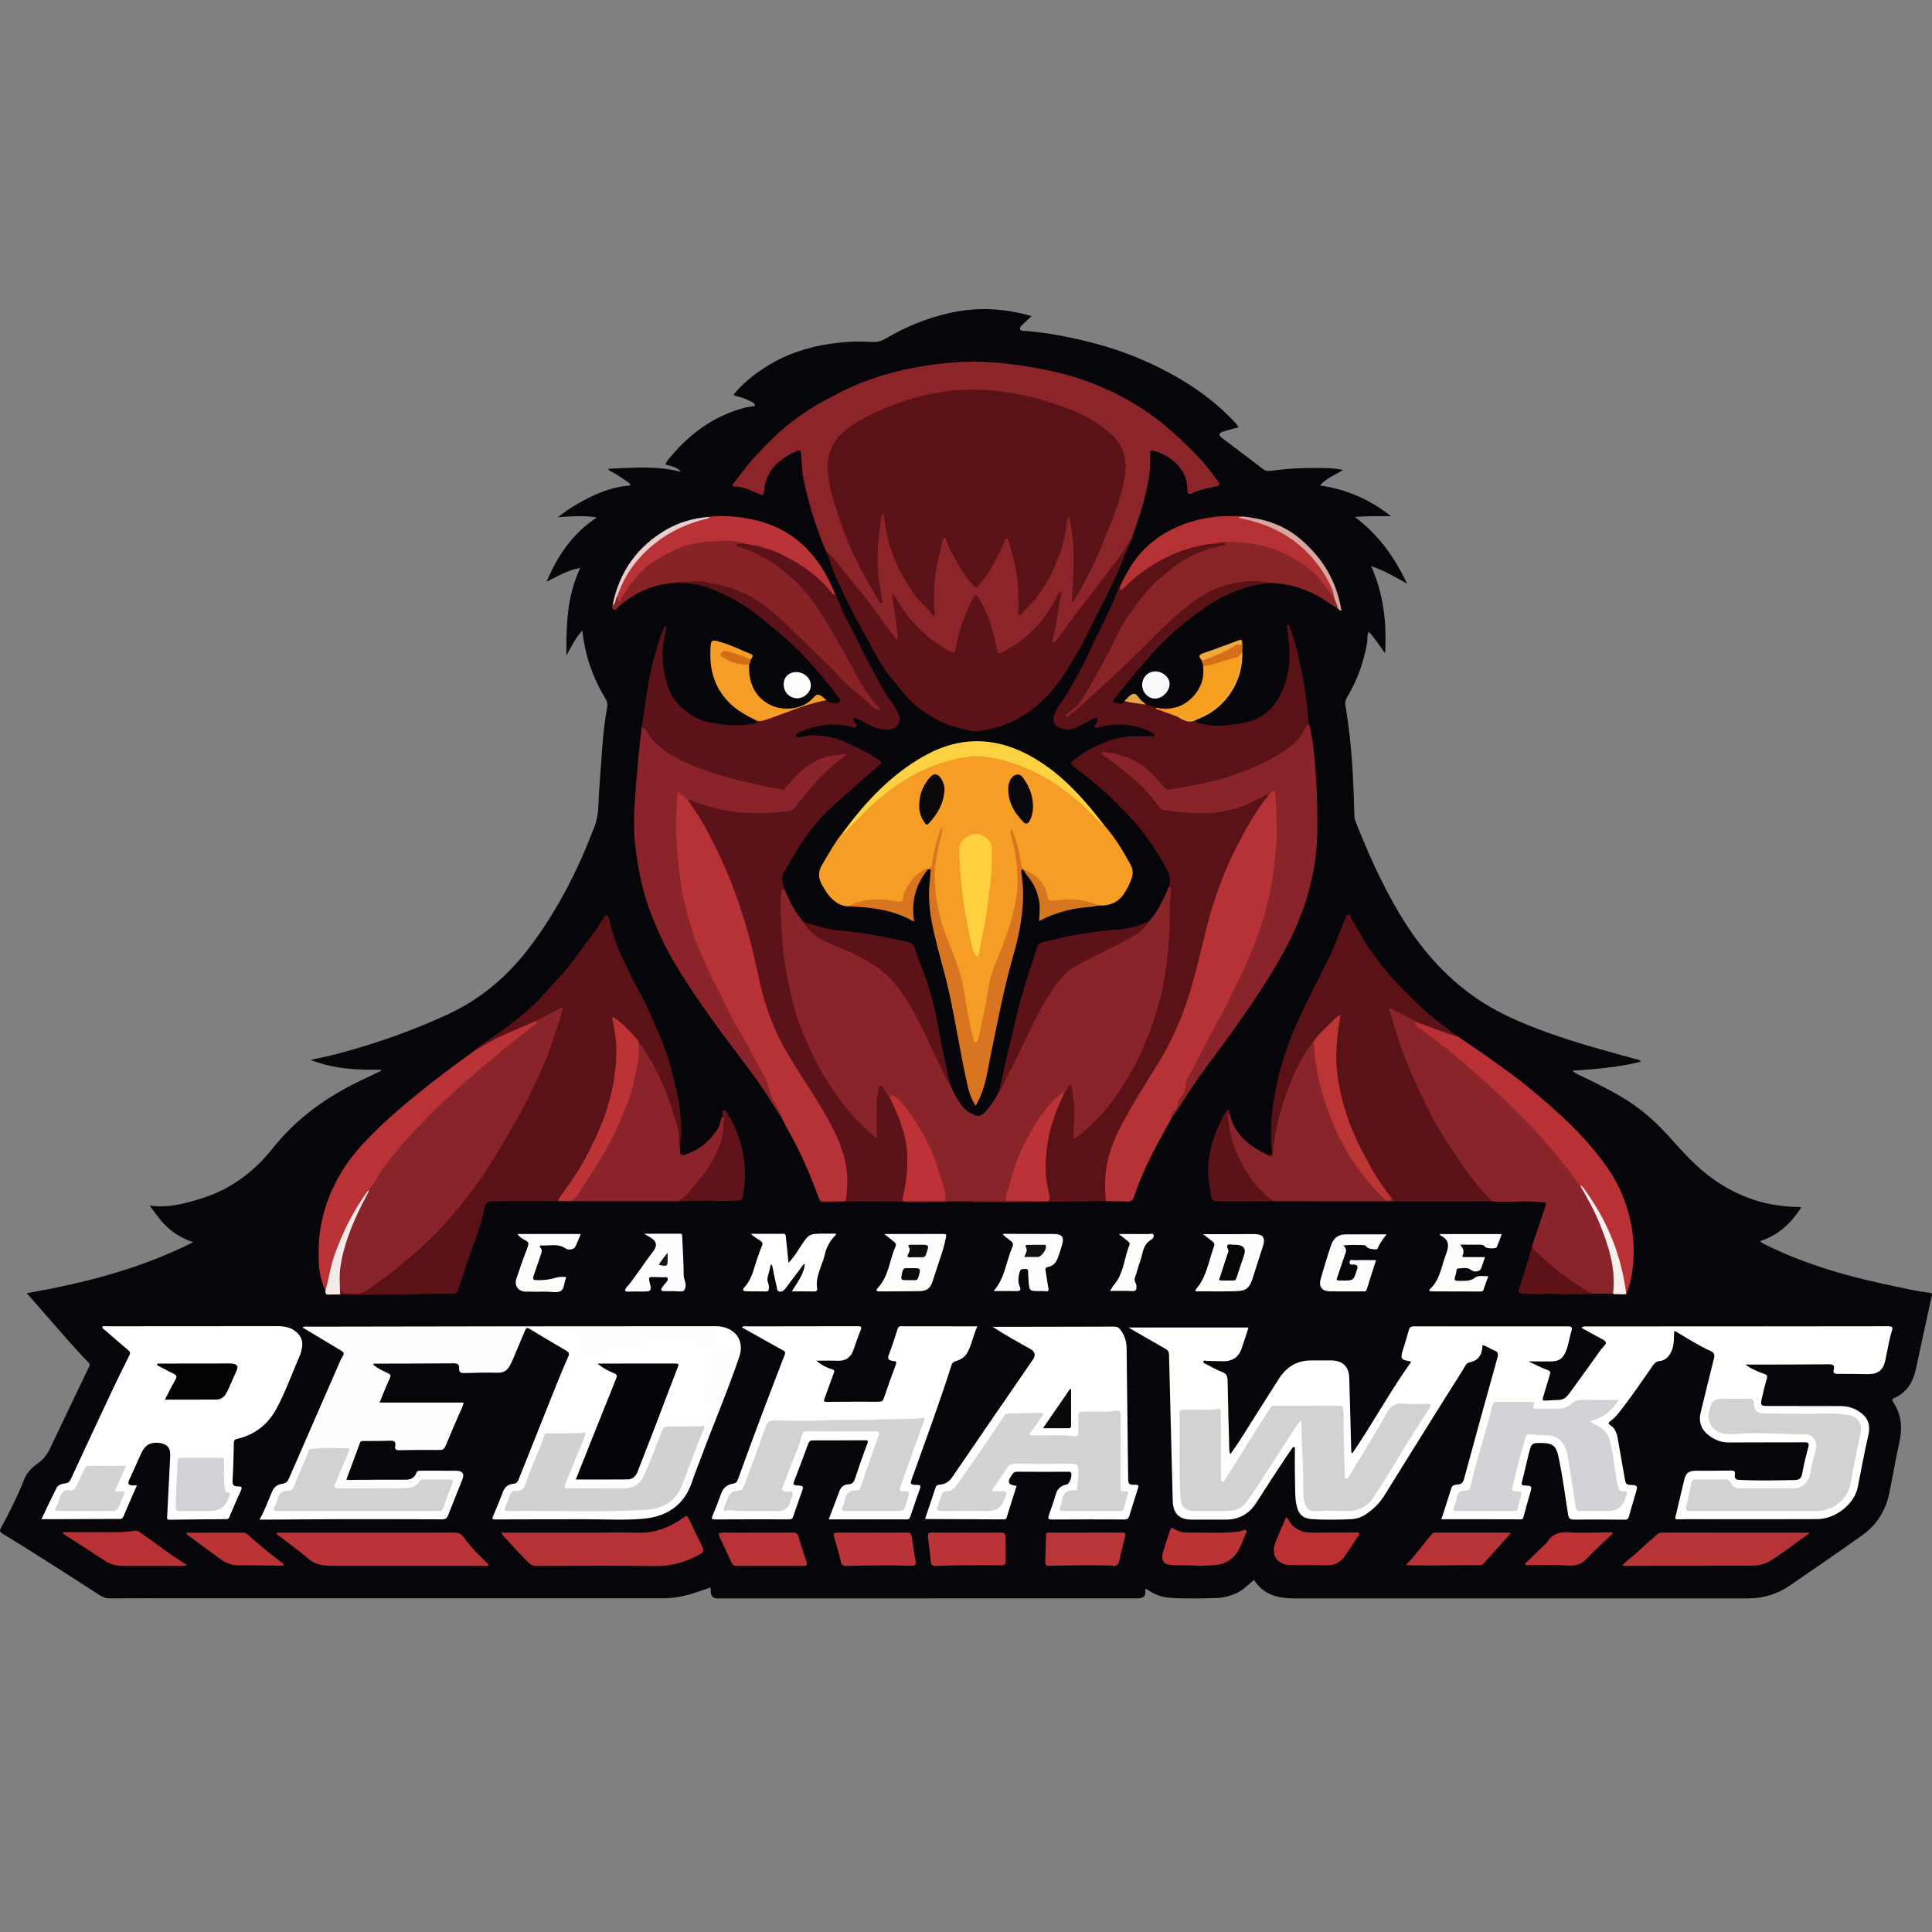 <?xml version="1.0" encoding="UTF-8"?>
<svg xmlns="http://www.w3.org/2000/svg" width="50" height="50" viewBox="0 0 50 50" fill="none">
  <rect x="0" y="0" width="50" height="50" fill="#808080" stroke="none"/>
  <g clip-path="url(#clip0_11044_746)">
    <path d="M35.846 16.908C35.699 16.703 35.581 16.519 35.421 16.349C35.373 16.456 35.395 16.558 35.378 16.654C35.288 17.141 35.128 17.602 34.872 18.026C34.823 18.106 34.806 18.181 34.822 18.276C34.981 19.197 35.026 20.128 35.05 21.061C35.051 21.12 35.05 21.177 35.072 21.235C35.398 22.068 35.764 22.882 36.222 23.651C36.731 24.506 37.367 25.249 38.187 25.82C38.749 26.212 39.378 26.477 40.019 26.711C40.766 26.985 41.535 27.189 42.302 27.401C42.357 27.416 42.419 27.418 42.47 27.476C41.889 27.621 41.304 27.67 40.698 27.709C40.775 27.79 40.864 27.818 40.944 27.857C41.347 28.052 41.751 28.248 42.13 28.49C42.551 28.759 42.912 29.096 43.243 29.468C43.575 29.842 43.912 30.209 44.322 30.504C44.998 30.99 45.748 31.234 46.579 31.237C46.586 31.237 46.594 31.243 46.616 31.253C46.353 31.654 46.027 31.969 45.553 32.119C45.589 32.17 45.643 32.189 45.693 32.214C46.767 32.746 47.91 33.061 49.079 33.299C49.364 33.357 49.649 33.428 49.94 33.456C50.033 33.465 49.994 33.527 49.986 33.567C49.91 33.927 49.83 34.286 49.752 34.645C49.695 34.906 49.64 35.166 49.584 35.427C49.513 35.763 49.351 36.035 49.025 36.181C48.966 36.207 48.958 36.228 48.993 36.28C49.212 36.607 49.238 36.96 49.153 37.339C49.055 37.776 48.984 38.219 48.891 38.658C48.797 39.103 48.565 39.469 48.196 39.731C47.576 40.173 46.947 40.604 46.318 41.035C45.996 41.255 45.638 41.366 45.245 41.366C41.319 41.365 37.392 41.366 33.465 41.366C33.055 41.366 32.694 41.261 32.453 40.888C32.29 41.022 32.151 41.175 31.952 41.254C31.791 41.317 31.628 41.355 31.459 41.358C31.052 41.367 30.646 41.381 30.239 41.347C30.02 41.329 29.835 41.235 29.661 41.119C29.63 41.127 29.64 41.148 29.642 41.161C29.658 41.297 29.595 41.365 29.453 41.365C25.827 41.366 22.202 41.367 18.576 41.367C18.455 41.367 18.395 41.309 18.395 41.193C18.395 41.16 18.392 41.127 18.389 41.085C18.156 41.159 17.937 41.249 17.705 41.299C17.531 41.336 17.357 41.364 17.177 41.364C13.005 41.363 8.832 41.363 4.66 41.364C4.054 41.364 3.447 41.361 2.841 41.366C2.728 41.367 2.643 41.326 2.551 41.266C2.084 40.959 1.612 40.66 1.14 40.36C0.783 40.134 0.425 39.908 0.062 39.69C-0.015 39.643 -0.011 39.611 0.025 39.543C0.243 39.141 0.45 38.732 0.617 38.307C0.693 38.112 0.816 37.984 0.977 37.873C1.123 37.772 1.224 37.637 1.3 37.475C1.629 36.779 1.964 36.086 2.296 35.391C2.314 35.353 2.345 35.319 2.296 35.269C1.887 34.846 1.508 34.395 1.119 33.954C0.98 33.797 0.841 33.639 0.692 33.468C2.192 33.205 3.637 32.835 5 32.148C4.338 31.928 4.099 31.496 3.872 31.199C4.359 31.27 4.816 31.145 5.269 30.997C5.998 30.76 6.588 30.309 7.054 29.722C7.675 28.942 8.45 28.387 9.337 27.964C9.506 27.884 9.673 27.803 9.841 27.723C9.848 27.719 9.853 27.711 9.881 27.684C9.25 27.695 8.644 27.668 8.039 27.431C8.291 27.374 8.518 27.33 8.742 27.27C9.722 27.01 10.675 26.675 11.597 26.248C12.471 25.843 13.171 25.234 13.743 24.466C14.447 23.525 14.968 22.489 15.385 21.395C15.514 21.057 15.483 20.711 15.512 20.369C15.57 19.673 15.587 18.973 15.716 18.284C15.73 18.207 15.706 18.142 15.669 18.08C15.345 17.544 15.14 16.968 15.071 16.319C14.89 16.507 14.795 16.727 14.657 16.965C14.655 16.173 14.672 15.422 15.018 14.698C14.684 14.754 14.425 14.922 14.146 15.055C14.425 14.394 14.804 13.812 15.448 13.391C15.088 13.332 14.768 13.367 14.435 13.385C14.541 13.309 14.643 13.227 14.753 13.158C15.219 12.865 15.705 12.623 16.264 12.568C16.284 12.566 16.311 12.573 16.311 12.543C16.31 12.516 16.287 12.502 16.265 12.487C16.125 12.392 15.99 12.29 15.838 12.214C15.805 12.198 15.766 12.19 15.743 12.132C16.378 12.104 17.003 12.049 17.624 12.212C17.52 12.082 17.367 12.065 17.223 12.023C17.244 11.945 17.299 11.889 17.346 11.832C17.863 11.21 18.491 10.756 19.282 10.549C19.343 10.533 19.408 10.529 19.469 10.515C19.491 10.511 19.526 10.526 19.534 10.493C19.542 10.452 19.509 10.431 19.48 10.415C19.35 10.343 19.213 10.289 19.069 10.253C19.041 10.246 19.009 10.248 18.983 10.215C19.211 9.933 19.489 9.71 19.793 9.513C20.454 9.085 21.187 8.897 21.965 8.848C22.164 8.835 22.363 8.836 22.561 8.85C22.695 8.859 22.809 8.83 22.931 8.757C23.443 8.453 23.992 8.232 24.575 8.101C25.28 7.942 25.978 7.972 26.698 8.181C26.611 8.261 26.533 8.33 26.459 8.403C26.427 8.435 26.383 8.474 26.401 8.522C26.42 8.571 26.482 8.561 26.523 8.564C27.083 8.604 27.63 8.712 28.173 8.846C28.817 9.005 29.435 9.231 30.027 9.528C30.71 9.87 31.337 10.289 31.871 10.84C31.935 10.906 32.008 10.966 32.052 11.06C31.914 11.097 31.78 11.129 31.648 11.17C31.544 11.203 31.534 11.265 31.621 11.331C31.981 11.606 32.344 11.877 32.704 12.151C32.765 12.197 32.83 12.194 32.898 12.184C33.377 12.115 33.86 12.103 34.344 12.115C34.481 12.118 34.618 12.135 34.76 12.161C34.558 12.291 34.327 12.37 34.161 12.565C34.852 12.663 35.458 12.928 35.998 13.36C35.697 13.354 35.397 13.354 35.064 13.379C35.674 13.836 36.088 14.412 36.413 15.103C36.1 14.931 35.82 14.763 35.484 14.65C35.809 15.374 35.889 16.116 35.846 16.908L35.846 16.908Z" fill="#05050A"></path>
    <path d="M43.327 34.455C43.319 34.633 43.331 34.815 43.25 34.986C43.187 35.12 43.091 35.211 42.947 35.225C42.856 35.234 42.815 35.282 42.771 35.346C42.498 35.744 42.223 36.141 41.927 36.523C41.852 36.62 41.771 36.713 41.669 36.784C41.623 36.816 41.614 36.843 41.667 36.877C41.797 36.959 41.842 37.089 41.867 37.23C41.93 37.588 41.994 37.946 42.056 38.305C42.069 38.383 42.091 38.425 42.188 38.429C42.385 38.438 42.387 38.449 42.332 38.643C42.275 38.842 42.212 39.039 42.16 39.239C42.141 39.311 42.111 39.331 42.039 39.33C41.606 39.326 41.174 39.322 40.742 39.329C40.625 39.331 40.596 39.288 40.58 39.185C40.501 38.679 40.436 38.171 40.327 37.67C40.274 37.429 40.178 37.351 39.933 37.346C39.639 37.34 39.637 37.339 39.565 37.62C39.504 37.862 39.453 38.106 39.389 38.348C39.368 38.427 39.392 38.441 39.463 38.445C39.654 38.456 39.652 38.458 39.597 38.65C39.539 38.848 39.484 39.048 39.431 39.247C39.419 39.29 39.416 39.321 39.354 39.321C38.676 39.317 37.998 39.319 37.303 39.319C37.391 39.043 37.476 38.775 37.563 38.507C37.588 38.433 37.658 38.424 37.719 38.42C37.817 38.414 37.863 38.373 37.89 38.273C38.174 37.225 38.462 36.177 38.755 35.131C38.782 35.03 38.762 34.982 38.669 34.948C38.567 34.91 38.481 34.836 38.366 34.81C38.362 35.041 38.281 35.207 38.034 35.256C37.939 35.275 37.908 35.377 37.861 35.45C37.578 35.896 37.297 36.345 37.017 36.793C36.618 37.432 36.218 38.071 35.822 38.712C35.705 38.899 35.552 39.048 35.373 39.173C35.254 39.257 35.121 39.309 34.973 39.316C34.634 39.332 34.294 39.337 33.956 39.315C33.713 39.298 33.604 39.191 33.552 38.95C33.508 38.742 33.523 38.528 33.515 38.316C33.505 38.03 33.512 37.743 33.512 37.456C33.496 37.453 33.48 37.45 33.464 37.446C33.352 37.611 33.237 37.775 33.128 37.942C32.921 38.257 32.717 38.574 32.514 38.891C32.327 39.182 32.064 39.329 31.717 39.328C31.425 39.326 31.132 39.331 30.84 39.328C30.508 39.325 30.358 39.165 30.35 38.833C30.319 37.574 30.284 36.315 30.254 35.057C30.252 34.982 30.225 34.943 30.163 34.908C29.854 34.733 29.547 34.554 29.205 34.356H32.311C32.251 34.541 32.194 34.726 32.13 34.909C32.056 35.121 31.899 35.227 31.676 35.229C31.524 35.23 31.371 35.221 31.219 35.218C31.193 35.218 31.154 35.196 31.143 35.237C31.133 35.276 31.171 35.282 31.197 35.295C31.341 35.367 31.48 35.452 31.63 35.508C31.743 35.55 31.768 35.617 31.77 35.726C31.781 36.319 31.798 36.913 31.814 37.506C31.815 37.543 31.817 37.581 31.843 37.633C31.927 37.511 32.015 37.391 32.094 37.266C32.431 36.737 32.761 36.205 33.1 35.678C33.296 35.375 33.573 35.202 33.947 35.208C34.116 35.211 34.286 35.206 34.455 35.208C34.75 35.212 34.91 35.367 34.919 35.662C34.937 36.285 34.953 36.908 34.97 37.531C34.971 37.555 34.963 37.582 34.997 37.614C35.527 36.838 35.973 36.011 36.519 35.246C36.519 35.245 36.516 35.236 36.511 35.235C36.243 35.186 36.236 35.175 36.315 34.912C36.364 34.75 36.416 34.589 36.46 34.426C36.48 34.353 36.513 34.325 36.591 34.325C37.918 34.328 39.245 34.328 40.572 34.326C40.671 34.326 40.699 34.347 40.668 34.447C40.617 34.612 40.598 34.786 40.534 34.949C40.449 35.166 40.355 35.233 40.124 35.233C39.944 35.233 39.764 35.233 39.557 35.233C39.73 35.313 39.882 35.396 40.042 35.452C40.129 35.482 40.131 35.512 40.108 35.585C40.046 35.778 39.995 35.974 39.933 36.167C39.911 36.235 39.928 36.25 39.992 36.247C40.114 36.239 40.237 36.237 40.36 36.229C40.477 36.221 40.554 36.146 40.617 36.059C40.856 35.731 41.092 35.4 41.33 35.07C41.386 34.991 41.44 34.907 41.509 34.84C41.603 34.745 41.554 34.704 41.465 34.658C41.286 34.564 41.111 34.465 40.926 34.363C40.988 34.313 41.044 34.328 41.096 34.328C43.687 34.327 46.277 34.327 48.868 34.323C48.968 34.323 48.993 34.343 48.962 34.443C48.885 34.689 48.848 34.946 48.794 35.198C48.739 35.457 48.607 35.564 48.342 35.563C48.083 35.561 47.824 35.554 47.566 35.556C47.48 35.557 47.434 35.538 47.457 35.444C47.485 35.329 47.438 35.306 47.327 35.308C46.644 35.315 45.962 35.314 45.279 35.315C45.254 35.315 45.23 35.315 45.172 35.315C45.337 35.435 45.494 35.499 45.654 35.555C45.731 35.582 45.748 35.608 45.723 35.689C45.672 35.859 45.633 36.032 45.593 36.205C45.557 36.365 45.573 36.386 45.734 36.386C46.366 36.388 46.998 36.389 47.63 36.389C47.786 36.389 47.931 36.422 48.066 36.501C48.327 36.655 48.421 36.848 48.353 37.14C48.249 37.59 48.168 38.044 48.077 38.495C47.989 38.927 47.503 39.312 47.033 39.315C46.117 39.32 45.201 39.317 44.285 39.318C43.997 39.318 43.709 39.314 43.421 39.319C43.359 39.32 43.348 39.313 43.363 39.252C43.44 38.932 43.51 38.61 43.59 38.29C43.633 38.117 43.71 38.064 43.891 38.063C44.192 38.061 44.493 38.065 44.794 38.059C44.878 38.057 44.912 38.08 44.899 38.164C44.884 38.259 44.917 38.294 45.02 38.3C45.499 38.324 45.978 38.312 46.457 38.303C46.568 38.301 46.618 38.257 46.639 38.142C46.681 37.909 46.738 37.679 46.8 37.451C46.827 37.348 46.796 37.327 46.7 37.327C46.047 37.33 45.394 37.327 44.741 37.331C44.559 37.332 44.401 37.274 44.256 37.172C44.04 37.019 43.95 36.816 44.014 36.554C44.126 36.094 44.237 35.633 44.353 35.174C44.379 35.074 44.378 35.011 44.265 34.961C43.972 34.829 43.7 34.656 43.423 34.491C43.396 34.475 43.372 34.446 43.327 34.456L43.327 34.455Z" fill="#FFFFFE"></path>
    <path d="M25.134 31.091C24.93 31.091 24.727 31.092 24.523 31.092C24.505 31.105 24.487 31.103 24.468 31.095C24.413 30.888 24.361 30.68 24.306 30.473C24.173 29.974 23.961 29.514 23.686 29.079C23.541 28.849 23.386 28.629 23.189 28.441C23.133 28.389 23.081 28.363 23.01 28.405C22.905 28.361 22.894 28.232 22.794 28.165C22.747 28.284 22.727 28.398 22.726 28.516C22.725 28.767 22.726 29.017 22.726 29.267C22.726 29.305 22.728 29.344 22.722 29.381C22.709 29.473 22.683 29.487 22.608 29.437C22.548 29.397 22.493 29.35 22.441 29.3C21.836 28.719 21.36 28.047 20.989 27.292C20.622 26.544 20.407 25.759 20.283 24.94C20.207 24.432 20.174 23.922 20.162 23.41C20.159 23.298 20.183 23.19 20.194 23.081C20.197 23.046 20.211 23.011 20.247 23C20.289 22.986 20.304 23.023 20.322 23.052C20.422 23.318 20.564 23.561 20.732 23.788C20.952 24.057 21.203 24.276 21.536 24.406C22.021 24.595 22.497 24.807 22.901 25.15C23.078 25.3 23.22 25.478 23.352 25.665C23.654 26.092 23.876 26.564 24.099 27.034C24.265 27.385 24.452 27.727 24.599 28.087C24.675 28.281 24.776 28.46 24.903 28.626C24.992 28.743 25.109 28.812 25.24 28.865C25.361 28.913 25.444 28.835 25.514 28.757C25.648 28.609 25.758 28.444 25.847 28.266C26.134 27.634 26.448 27.017 26.756 26.396C26.922 26.062 27.112 25.744 27.332 25.441C27.584 25.093 27.941 24.9 28.31 24.718C28.648 24.55 28.988 24.388 29.315 24.199C29.478 24.105 29.605 23.968 29.739 23.84C29.973 23.58 30.115 23.267 30.249 22.95C30.317 22.918 30.319 22.974 30.327 23.012C30.338 23.066 30.339 23.123 30.33 23.177C30.296 23.379 30.312 23.583 30.308 23.786C30.29 24.654 30.187 25.506 29.915 26.337C29.659 27.118 29.299 27.843 28.823 28.508C28.572 28.859 28.262 29.164 27.919 29.431C27.881 29.461 27.837 29.508 27.785 29.482C27.734 29.456 27.746 29.393 27.745 29.344C27.743 29.259 27.748 29.175 27.757 29.09C27.792 28.78 27.749 28.475 27.706 28.159C27.608 28.197 27.623 28.316 27.54 28.348C27.509 28.326 27.49 28.308 27.447 28.346C27.159 28.602 26.939 28.911 26.74 29.238C26.404 29.792 26.21 30.399 26.068 31.026C26.06 31.061 26.067 31.107 26.008 31.103C25.716 31.095 25.425 31.116 25.134 31.091Z" fill="#89242A"></path>
    <path d="M25.133 31.091C25.439 31.09 25.745 31.088 26.051 31.087C26.101 31.042 26.162 31.053 26.221 31.053C26.475 31.052 26.729 31.054 26.983 31.052C27.119 31.051 27.138 31.035 27.109 30.903C27.054 30.65 27.024 30.395 27.027 30.135C27.034 29.543 27.182 28.988 27.428 28.454C27.45 28.409 27.47 28.36 27.524 28.342C27.567 28.265 27.611 28.189 27.653 28.112C27.664 28.093 27.676 28.073 27.699 28.074C27.727 28.075 27.726 28.101 27.73 28.122C27.793 28.442 27.825 28.766 27.793 29.091C27.781 29.214 27.79 29.335 27.777 29.456C27.824 29.478 27.848 29.443 27.87 29.426C28.163 29.202 28.422 28.942 28.659 28.661C28.932 28.337 29.138 27.966 29.353 27.604C29.443 27.453 29.509 27.288 29.579 27.126C29.762 26.709 29.907 26.279 30.026 25.839C30.131 25.447 30.179 25.046 30.224 24.644C30.269 24.24 30.278 23.834 30.272 23.429C30.27 23.301 30.314 23.178 30.298 23.05C30.293 23.011 30.314 22.96 30.25 22.95C30.352 22.678 30.182 22.483 30.066 22.268C29.932 22.019 29.768 21.792 29.601 21.567C29.453 21.368 29.287 21.183 29.114 21.004C28.97 20.855 28.826 20.709 28.673 20.569C28.387 20.305 28.083 20.065 27.775 19.828C27.702 19.772 27.692 19.748 27.772 19.684C28.026 19.477 28.313 19.32 28.611 19.203C28.828 19.118 29.069 19.059 29.312 19.056C29.469 19.055 29.626 19.056 29.782 19.055C29.814 19.055 29.86 19.073 29.874 19.034C29.891 18.984 29.834 18.975 29.806 18.959C29.637 18.859 29.451 18.809 29.258 18.774C28.969 18.722 28.687 18.759 28.407 18.832C28.378 18.84 28.35 18.855 28.328 18.822C28.31 18.795 28.332 18.776 28.344 18.754C28.373 18.701 28.435 18.63 28.389 18.588C28.346 18.549 28.277 18.613 28.221 18.642C28.083 18.714 27.944 18.784 27.802 18.848C27.665 18.911 27.525 18.873 27.397 18.821C27.271 18.77 27.235 18.628 27.288 18.485C27.361 18.289 27.505 18.136 27.609 17.958C27.806 17.62 28.006 17.284 28.165 16.925C28.305 16.61 28.465 16.303 28.617 15.993C28.729 15.762 28.827 15.525 28.921 15.286C28.934 15.251 28.939 15.212 28.976 15.191C29.027 15.22 29.062 15.196 29.098 15.16C29.46 14.795 29.881 14.517 30.351 14.313C30.69 14.165 31.043 14.064 31.414 14.036C31.486 14.039 31.557 14.032 31.629 14.019C31.67 14.011 31.722 14.01 31.73 14.066C31.738 14.119 31.692 14.136 31.649 14.147C31.417 14.208 31.188 14.28 30.963 14.369C30.68 14.48 30.449 14.658 30.217 14.845C29.779 15.197 29.428 15.625 29.138 16.1C28.953 16.403 28.795 16.723 28.632 17.04C28.411 17.468 28.204 17.906 27.889 18.279C27.826 18.353 27.749 18.41 27.676 18.472C27.889 18.312 28.093 18.144 28.279 17.952C28.479 17.745 28.711 17.571 28.91 17.363C29.083 17.183 29.265 17.012 29.443 16.838C29.697 16.59 29.935 16.325 30.206 16.094C30.41 15.921 30.601 15.735 30.817 15.576C31.268 15.245 31.767 15.043 32.328 15.005C32.515 14.992 32.699 15.039 32.886 15.035C32.913 15.034 32.948 15.042 32.945 15.085C32.294 15.12 31.719 15.364 31.187 15.723C30.865 15.942 30.561 16.181 30.278 16.448C29.847 16.855 29.465 17.305 29.097 17.767C29.013 17.873 28.929 17.979 28.841 18.081C28.774 18.159 28.795 18.183 28.89 18.196C28.972 18.208 29.054 18.251 29.1 18.139C29.285 18.13 29.465 18.166 29.642 18.216C29.733 18.249 29.825 18.283 29.917 18.316C30.108 18.381 30.3 18.44 30.484 18.524C30.526 18.543 30.571 18.557 30.61 18.581C30.699 18.637 30.789 18.675 30.893 18.615C30.914 18.602 30.942 18.602 30.96 18.628C30.912 18.702 30.982 18.705 31.019 18.714C31.263 18.776 31.513 18.797 31.76 18.768C31.937 18.747 32.116 18.727 32.293 18.682C32.672 18.585 32.934 18.358 33.112 18.025C33.348 17.584 33.406 17.112 33.356 16.62C33.343 16.494 33.331 16.369 33.309 16.245C33.304 16.218 33.286 16.179 33.327 16.17C33.365 16.161 33.366 16.201 33.377 16.228C33.538 16.636 33.62 17.063 33.71 17.49C33.789 17.866 33.83 18.246 33.861 18.627C33.864 18.669 33.876 18.709 33.885 18.751C33.611 19.304 33.111 19.582 32.584 19.834C32.254 19.991 31.91 20.11 31.56 20.21C31.145 20.33 30.719 20.405 30.29 20.459C30.195 20.471 30.131 20.425 30.072 20.355C29.92 20.173 29.757 20.002 29.569 19.855C29.284 19.631 28.949 19.556 28.598 19.513C28.737 19.632 28.883 19.741 29.026 19.853C29.359 20.116 29.682 20.391 29.931 20.738C30.035 20.883 30.16 20.939 30.332 20.96C30.632 20.996 30.931 21.013 31.232 21.006C31.649 20.996 32.046 20.904 32.416 20.709C32.514 20.657 32.611 20.605 32.712 20.562C32.759 20.542 32.824 20.506 32.83 20.606C32.809 20.668 32.768 20.717 32.731 20.768C32.413 21.215 32.151 21.692 31.915 22.186C31.659 22.724 31.455 23.28 31.303 23.854C31.2 24.243 31.107 24.634 31.009 25.025C30.845 25.675 30.65 26.315 30.344 26.916C30.198 27.202 30.036 27.48 29.869 27.756C29.503 28.361 29.102 28.947 28.839 29.608C28.679 30.008 28.605 30.42 28.647 30.851C28.655 30.929 28.673 31.011 28.624 31.085C28.451 31.087 28.277 31.088 28.104 31.09C27.162 31.1 26.221 31.128 25.279 31.114C25.23 31.113 25.177 31.132 25.134 31.091L25.133 31.091Z" fill="#5B1217"></path>
    <path d="M24.468 31.086C24.487 31.088 24.505 31.09 24.523 31.092C24.501 31.117 24.47 31.116 24.441 31.116C24.098 31.116 23.753 31.137 23.413 31.11C23.011 31.079 22.61 31.099 22.209 31.091C21.914 31.086 21.619 31.132 21.323 31.118C21.251 31.114 21.182 31.116 21.191 31.014C21.374 31.084 21.566 31.048 21.754 31.055C21.825 31.058 21.858 31.023 21.869 30.951C21.936 30.5 21.875 30.065 21.712 29.642C21.464 28.995 21.075 28.429 20.702 27.854C20.308 27.247 19.97 26.614 19.754 25.922C19.695 25.732 19.659 25.536 19.613 25.342C19.457 24.683 19.306 24.022 19.086 23.381C18.907 22.86 18.707 22.347 18.451 21.859C18.261 21.497 18.084 21.124 17.82 20.805C17.798 20.778 17.782 20.748 17.788 20.712C17.832 20.629 17.891 20.681 17.941 20.699C18.264 20.814 18.591 20.917 18.933 20.964C19.367 21.023 19.8 21.011 20.237 20.976C20.441 20.959 20.556 20.863 20.668 20.716C20.966 20.323 21.311 19.974 21.682 19.651C21.723 19.615 21.773 19.591 21.81 19.559C21.574 19.567 21.348 19.625 21.13 19.727C20.841 19.864 20.629 20.087 20.43 20.325C20.338 20.435 20.253 20.473 20.105 20.443C19.635 20.35 19.169 20.242 18.707 20.117C18.29 20.003 17.887 19.845 17.501 19.651C17.125 19.461 16.831 19.181 16.608 18.825C16.661 18.467 16.714 18.109 16.768 17.751C16.819 17.414 16.908 17.085 17.002 16.758C17.058 16.567 17.115 16.373 17.216 16.187C17.264 16.238 17.243 16.288 17.23 16.338C17.132 16.715 17.125 17.093 17.205 17.475C17.27 17.787 17.387 18.076 17.622 18.294C17.849 18.506 18.115 18.657 18.431 18.71C18.79 18.771 19.148 18.797 19.509 18.727C19.558 18.718 19.59 18.709 19.586 18.652C19.915 18.575 20.223 18.43 20.551 18.345C20.677 18.312 20.798 18.264 20.918 18.209C21.065 18.14 21.22 18.102 21.385 18.119C21.412 18.137 21.437 18.166 21.467 18.174C21.557 18.197 21.669 18.228 21.731 18.165C21.781 18.113 21.692 18.037 21.652 17.983C21.196 17.373 20.69 16.811 20.102 16.323C19.892 16.148 19.682 15.974 19.462 15.812C19.169 15.595 18.85 15.431 18.518 15.283C18.166 15.126 17.802 15.075 17.423 15.085C17.428 15.02 17.482 15.031 17.519 15.031C17.672 15.033 17.824 15.007 17.975 15.007C18.322 15.008 18.652 15.105 18.979 15.211C19.429 15.356 19.793 15.631 20.145 15.936C20.646 16.369 21.103 16.846 21.572 17.311C21.876 17.612 22.203 17.887 22.508 18.187C22.564 18.243 22.626 18.293 22.713 18.329C22.323 17.873 22.068 17.348 21.784 16.838C21.451 16.239 21.119 15.635 20.635 15.138C20.396 14.891 20.128 14.675 19.827 14.506C19.594 14.375 19.356 14.254 19.098 14.179C19.061 14.169 19.021 14.149 19.026 14.102C19.031 14.057 19.072 14.045 19.111 14.041C19.17 14.034 19.23 14.035 19.289 14.039C19.371 14.056 19.454 14.068 19.533 14.095C19.598 14.117 19.665 14.133 19.734 14.143C20.399 14.306 20.93 14.692 21.416 15.154C21.492 15.227 21.54 15.325 21.621 15.393C21.72 15.56 21.765 15.75 21.857 15.922C22.018 16.222 22.167 16.529 22.318 16.835C22.49 17.182 22.681 17.518 22.865 17.858C22.962 18.037 23.098 18.189 23.198 18.366C23.267 18.488 23.331 18.63 23.249 18.747C23.149 18.888 22.978 18.901 22.81 18.872C22.676 18.848 22.553 18.799 22.436 18.728C22.354 18.677 22.263 18.639 22.176 18.596C22.15 18.584 22.122 18.561 22.095 18.587C22.067 18.614 22.093 18.642 22.102 18.669C22.119 18.716 22.197 18.753 22.149 18.809C22.106 18.858 22.044 18.809 21.993 18.798C21.544 18.7 21.114 18.762 20.698 18.945C20.683 18.952 20.667 18.96 20.654 18.971C20.63 18.992 20.587 19.012 20.597 19.047C20.611 19.092 20.661 19.084 20.697 19.077C20.804 19.053 20.91 19.029 21.021 19.029C21.337 19.031 21.638 19.089 21.926 19.226C22.208 19.36 22.492 19.487 22.747 19.668C22.815 19.716 22.827 19.742 22.751 19.806C22.445 20.065 22.148 20.335 21.846 20.599C21.636 20.781 21.431 20.966 21.243 21.172C20.963 21.479 20.727 21.815 20.521 22.174C20.455 22.288 20.395 22.405 20.322 22.513C20.218 22.667 20.221 22.819 20.3 22.979C20.311 23.001 20.314 23.027 20.321 23.051C20.265 23.005 20.232 22.997 20.221 23.09C20.176 23.465 20.222 23.837 20.239 24.212C20.263 24.716 20.353 25.207 20.459 25.696C20.532 26.035 20.635 26.368 20.765 26.695C20.924 27.096 21.111 27.484 21.33 27.853C21.688 28.454 22.123 28.995 22.665 29.445C22.708 29.419 22.69 29.381 22.69 29.351C22.691 29.106 22.695 28.86 22.688 28.614C22.684 28.46 22.715 28.313 22.741 28.164C22.746 28.137 22.75 28.11 22.776 28.101C22.813 28.089 22.832 28.123 22.847 28.144C22.906 28.226 22.946 28.32 23.018 28.393C23.145 28.498 23.182 28.655 23.246 28.794C23.552 29.469 23.583 30.168 23.428 30.883C23.392 31.049 23.397 31.051 23.572 31.052C23.814 31.052 24.055 31.051 24.297 31.052C24.355 31.052 24.417 31.043 24.468 31.085L24.468 31.086Z" fill="#5B1218"></path>
    <path d="M21.37 14.246C21.127 13.668 20.938 13.075 20.806 12.462C20.759 12.241 20.755 12.017 20.737 11.795C20.724 11.639 20.72 11.626 20.578 11.692C20.134 11.897 19.81 12.201 19.772 12.722C19.764 12.824 19.725 12.821 19.655 12.79C19.447 12.698 19.242 12.597 19.007 12.589C18.919 12.585 18.968 12.529 18.989 12.503C19.157 12.286 19.318 12.062 19.502 11.859C19.812 11.517 20.137 11.188 20.503 10.907C20.771 10.702 21.056 10.519 21.353 10.357C21.774 10.128 22.204 9.921 22.66 9.771C23.139 9.614 23.629 9.507 24.128 9.438C24.548 9.381 24.969 9.351 25.393 9.364C25.961 9.381 26.52 9.463 27.076 9.574C27.729 9.703 28.357 9.918 28.947 10.222C29.385 10.448 29.801 10.717 30.18 11.037C30.475 11.287 30.753 11.553 31.02 11.831C31.21 12.029 31.37 12.252 31.532 12.473C31.581 12.54 31.551 12.57 31.484 12.585C31.27 12.631 31.054 12.669 30.853 12.765C30.771 12.804 30.727 12.786 30.729 12.676C30.739 12.155 30.317 11.796 29.865 11.669C29.776 11.644 29.761 11.678 29.765 11.753C29.787 12.193 29.699 12.62 29.583 13.039C29.496 13.352 29.382 13.658 29.279 13.966C29.006 14.483 28.623 14.919 28.267 15.377C27.965 15.764 27.676 16.161 27.386 16.557C27.354 16.6 27.325 16.667 27.262 16.643C27.191 16.616 27.212 16.542 27.226 16.487C27.318 16.125 27.348 15.752 27.434 15.378C27.349 15.489 27.312 15.613 27.244 15.72C26.938 16.195 26.552 16.586 26.053 16.858C25.874 16.957 25.803 17.009 25.753 16.732C25.686 16.36 25.564 16.003 25.395 15.664C25.36 15.593 25.336 15.485 25.259 15.479C25.177 15.473 25.174 15.59 25.139 15.653C24.948 16.003 24.845 16.382 24.767 16.77C24.735 16.932 24.691 16.957 24.543 16.873C24.19 16.674 23.874 16.428 23.606 16.121C23.416 15.904 23.244 15.675 23.108 15.402C23.143 15.578 23.176 15.738 23.191 15.902C23.209 16.091 23.258 16.277 23.268 16.468C23.27 16.506 23.282 16.55 23.237 16.568C23.194 16.584 23.166 16.549 23.143 16.518C23.019 16.357 22.876 16.209 22.77 16.035C22.527 15.634 22.195 15.303 21.917 14.93C21.742 14.696 21.539 14.484 21.37 14.245L21.37 14.246Z" fill="#8C2529"></path>
    <path d="M21.956 23.455C21.754 23.453 21.605 23.344 21.478 23.206C21.399 23.12 21.339 23.014 21.28 22.912C21.178 22.736 21.161 22.566 21.277 22.377C21.448 22.095 21.601 21.803 21.812 21.547C21.914 21.477 21.998 21.385 22.076 21.292C22.391 20.916 22.761 20.596 23.159 20.318C23.701 19.939 24.297 19.664 24.96 19.564C25.389 19.498 25.801 19.581 26.209 19.709C26.671 19.852 27.09 20.083 27.483 20.358C27.854 20.619 28.187 20.927 28.487 21.269C28.513 21.297 28.533 21.33 28.569 21.347C28.849 21.661 29.063 22.019 29.263 22.386C29.326 22.502 29.328 22.618 29.284 22.74C29.231 22.888 29.162 23.028 29.07 23.155C28.915 23.369 28.698 23.448 28.441 23.434C28.367 23.448 28.3 23.419 28.234 23.394C27.96 23.289 27.677 23.307 27.394 23.324C27.373 23.325 27.352 23.331 27.331 23.334C27.121 23.36 27.112 23.36 27.062 23.154C27 22.902 26.852 22.725 26.627 22.606C26.582 22.582 26.537 22.558 26.504 22.518L26.505 22.519C26.422 22.482 26.399 22.413 26.386 22.327C26.348 22.076 26.289 21.829 26.197 21.591C26.454 22.441 26.412 23.279 26.114 24.114C25.936 24.612 25.698 25.091 25.611 25.619C25.546 26.012 25.477 26.404 25.374 26.789C25.352 26.871 25.347 26.984 25.251 26.989C25.152 26.994 25.151 26.878 25.133 26.804C25.044 26.446 24.981 26.082 24.923 25.719C24.864 25.352 24.752 25.002 24.615 24.659C24.499 24.367 24.378 24.076 24.3 23.773C24.137 23.136 24.09 22.495 24.264 21.851C24.292 21.749 24.309 21.644 24.343 21.544C24.275 21.796 24.193 22.046 24.166 22.308C24.157 22.403 24.121 22.474 24.018 22.494L24.017 22.496C23.695 22.653 23.481 22.901 23.401 23.253C23.378 23.358 23.322 23.377 23.227 23.358C22.956 23.305 22.682 23.287 22.409 23.34C22.256 23.369 22.107 23.418 21.956 23.454V23.455Z" fill="#F59D24"></path>
    <path d="M14.449 31.087C13.911 31.088 13.373 31.089 12.835 31.089C12.589 31.09 12.565 31.105 12.519 31.345C12.459 31.66 12.347 31.958 12.239 32.258C12.132 32.554 12.034 32.853 11.933 33.151C11.903 33.238 11.876 33.327 11.844 33.413C11.83 33.45 11.8 33.475 11.758 33.48C11.745 33.481 11.732 33.481 11.72 33.481C10.755 33.48 9.79 33.526 8.826 33.504C8.78 33.447 8.786 33.39 8.829 33.32C8.889 33.373 8.92 33.457 9.017 33.449C9.101 33.443 9.186 33.45 9.271 33.447C9.356 33.445 9.424 33.401 9.49 33.355C10.047 32.967 10.577 32.548 11.068 32.079C11.64 31.532 12.126 30.915 12.563 30.258C12.788 29.92 13.004 29.575 13.204 29.222C13.672 28.392 14.087 27.535 14.374 26.623C14.425 26.463 14.492 26.306 14.526 26.112C14.286 26.234 14.076 26.368 13.846 26.46C13.537 26.596 13.233 26.744 12.918 26.868C12.745 26.937 12.599 27.058 12.432 27.141C12.394 27.16 12.361 27.209 12.309 27.168C12.332 27.126 12.369 27.098 12.408 27.072C12.695 26.872 12.995 26.689 13.266 26.47C13.51 26.272 13.756 26.075 13.973 25.839C14.234 25.557 14.495 25.276 14.741 24.981C14.835 24.867 14.922 24.748 15.006 24.627C15.209 24.336 15.439 24.065 15.62 23.759C15.639 23.727 15.661 23.684 15.706 23.697C15.749 23.71 15.761 23.751 15.772 23.797C15.857 24.172 15.975 24.533 16.151 24.879C16.248 25.068 16.328 25.268 16.431 25.455C16.538 25.651 16.65 25.843 16.741 26.048C16.956 26.533 17.188 27.011 17.331 27.523C17.485 28.08 17.631 28.639 17.627 29.223C17.625 29.379 17.609 29.535 17.6 29.691C17.534 29.678 17.547 29.622 17.545 29.58C17.528 29.102 17.351 28.667 17.184 28.228C17.055 27.887 16.887 27.566 16.692 27.257C16.625 27.15 16.541 27.054 16.481 26.942C16.303 26.747 16.131 26.546 15.895 26.378C15.902 26.525 15.941 26.641 15.956 26.761C16.033 27.384 15.952 27.993 15.777 28.591C15.626 29.105 15.406 29.591 15.145 30.057C14.941 30.418 14.704 30.759 14.449 31.087L14.449 31.087Z" fill="#5A1217"></path>
    <path d="M9.656 35.313C9.769 35.414 9.907 35.475 10.041 35.539C10.11 35.572 10.121 35.595 10.088 35.669C9.994 35.872 9.914 36.081 9.823 36.299H11.998C11.974 36.426 11.912 36.526 11.867 36.631C11.755 36.896 11.639 37.159 11.529 37.425C11.499 37.498 11.46 37.526 11.379 37.525C11.031 37.522 10.683 37.523 10.336 37.531C10.241 37.533 10.214 37.5 10.229 37.416C10.248 37.308 10.2 37.281 10.098 37.285C9.873 37.294 9.648 37.291 9.424 37.294C9.384 37.294 9.338 37.282 9.317 37.337C9.201 37.654 9.083 37.971 8.965 38.291C9.056 38.312 9.145 38.298 9.233 38.298C9.652 38.297 10.072 38.292 10.492 38.295C10.626 38.295 10.725 38.25 10.773 38.123C10.794 38.065 10.832 38.062 10.881 38.062C11.186 38.063 11.491 38.06 11.796 38.063C11.977 38.065 12.027 38.136 11.962 38.301C11.842 38.608 11.714 38.913 11.595 39.221C11.564 39.302 11.52 39.321 11.437 39.321C10.521 39.317 9.605 39.316 8.69 39.318C8.092 39.318 7.494 39.325 6.896 39.328C6.842 39.328 6.789 39.328 6.714 39.328C6.866 39.077 6.941 38.812 7.06 38.565C7.112 38.459 7.21 38.414 7.315 38.398C7.404 38.385 7.445 38.338 7.478 38.262C7.901 37.288 8.327 36.315 8.752 35.342C8.788 35.261 8.819 35.176 8.868 35.103C8.923 35.02 8.885 34.988 8.818 34.948C8.488 34.752 8.16 34.553 7.826 34.352C7.893 34.316 7.958 34.334 8.02 34.334C9.856 34.33 11.692 34.327 13.528 34.325C15.165 34.323 16.801 34.322 18.438 34.322C18.527 34.322 18.615 34.32 18.703 34.34C19.082 34.427 19.258 34.742 19.134 35.11C18.832 36.005 18.457 36.872 18.13 37.757C18.056 37.956 17.975 38.151 17.909 38.352C17.704 38.971 17.237 39.256 16.629 39.307C16.153 39.347 15.671 39.318 15.192 39.319C14.404 39.32 13.615 39.319 12.826 39.323C12.736 39.323 12.729 39.31 12.765 39.228C12.855 39.023 12.938 38.815 13.018 38.605C13.067 38.474 13.164 38.408 13.295 38.398C13.37 38.391 13.396 38.351 13.419 38.295C13.748 37.47 14.077 36.644 14.407 35.819C14.503 35.58 14.603 35.342 14.708 35.106C14.742 35.029 14.722 34.994 14.655 34.956C14.337 34.77 14.02 34.583 13.706 34.391C13.635 34.346 13.614 34.37 13.589 34.432C13.485 34.682 13.38 34.931 13.273 35.181C13.25 35.235 13.224 35.288 13.196 35.341C13.128 35.466 13.034 35.531 12.88 35.526C12.592 35.518 12.303 35.525 12.015 35.535C11.913 35.539 11.877 35.505 11.882 35.408C11.886 35.322 11.852 35.282 11.754 35.283C11.075 35.289 10.397 35.289 9.718 35.291C9.699 35.291 9.676 35.282 9.656 35.314V35.313Z" fill="#FEFEFE"></path>
    <path d="M32.816 29.896C32.891 29.903 32.931 29.873 32.918 29.795C32.888 29.61 32.894 29.424 32.893 29.238C32.892 28.878 32.952 28.525 33.02 28.173C33.126 27.62 33.3 27.088 33.523 26.572C33.681 26.209 33.857 25.855 34.033 25.5C34.191 25.18 34.369 24.871 34.504 24.538C34.613 24.271 34.724 24.004 34.831 23.736C34.843 23.706 34.849 23.665 34.894 23.666C34.933 23.668 34.949 23.708 34.961 23.736C35.043 23.931 35.179 24.095 35.271 24.283C35.362 24.472 35.501 24.625 35.618 24.794C35.836 25.112 36.099 25.394 36.369 25.664C36.667 25.962 36.971 26.257 37.312 26.511C37.459 26.62 37.606 26.73 37.754 26.84C37.714 26.875 37.672 26.855 37.634 26.841C37.317 26.724 36.994 26.623 36.684 26.486C36.464 26.381 36.248 26.265 36.004 26.145C36.053 26.364 36.127 26.552 36.184 26.744C36.289 27.097 36.416 27.442 36.569 27.778C36.833 28.359 37.105 28.935 37.442 29.48C37.757 29.99 38.112 30.467 38.495 30.925C38.538 30.977 38.618 31.005 38.617 31.091C37.77 31.091 36.922 31.09 36.074 31.09C36.042 31.07 36.014 31.046 35.99 31.016C35.723 30.72 35.536 30.372 35.343 30.029C35.026 29.469 34.792 28.876 34.653 28.246C34.532 27.698 34.525 27.148 34.611 26.595C34.624 26.511 34.648 26.429 34.64 26.333C34.411 26.539 34.197 26.747 34.009 26.982C33.514 27.637 33.263 28.398 33.069 29.181C33.017 29.393 32.988 29.613 32.977 29.833C32.974 29.881 32.967 29.929 32.918 29.952C32.878 29.971 32.844 29.956 32.819 29.92C32.815 29.914 32.816 29.905 32.817 29.896L32.816 29.896Z" fill="#5A1217"></path>
    <path d="M3.543 38.443C3.42 38.724 3.302 38.986 3.193 39.251C3.165 39.318 3.121 39.31 3.072 39.31C2.555 39.312 2.038 39.314 1.52 39.316C1.377 39.316 1.233 39.316 1.072 39.316C1.202 39.044 1.328 38.774 1.463 38.508C1.506 38.422 1.602 38.401 1.692 38.389C1.76 38.38 1.799 38.353 1.83 38.285C2.189 37.509 2.551 36.734 2.915 35.961C3.056 35.662 3.202 35.366 3.35 35.071C3.379 35.013 3.367 34.984 3.32 34.944C3.122 34.778 2.928 34.608 2.733 34.439C2.7 34.41 2.653 34.391 2.646 34.337C2.682 34.311 2.721 34.324 2.757 34.324C4.237 34.323 5.716 34.323 7.196 34.321C7.367 34.321 7.525 34.353 7.659 34.463C7.796 34.575 7.848 34.719 7.813 34.892C7.8 34.955 7.787 35.019 7.762 35.076C7.561 35.533 7.396 36.008 7.16 36.448C6.94 36.858 6.597 37.132 6.137 37.239C6.075 37.254 6.054 37.272 6.053 37.336C6.045 37.662 6.039 37.989 6.019 38.314C6.01 38.44 6.061 38.473 6.167 38.468C6.263 38.465 6.27 38.498 6.232 38.581C6.129 38.803 6.034 39.029 5.938 39.255C5.922 39.295 5.906 39.316 5.859 39.316C5.367 39.319 4.875 39.324 4.384 39.331C4.315 39.332 4.324 39.293 4.326 39.249C4.353 38.728 4.378 38.208 4.405 37.687C4.416 37.475 4.334 37.373 4.123 37.343C3.908 37.312 3.755 37.395 3.665 37.591C3.556 37.83 3.448 38.069 3.34 38.308C3.301 38.395 3.331 38.44 3.43 38.443C3.464 38.444 3.497 38.443 3.543 38.443V38.443Z" fill="white"></path>
    <path d="M13.837 26.434C14.076 26.311 14.315 26.188 14.569 26.058C14.529 26.316 14.434 26.545 14.359 26.777C14.258 27.09 14.146 27.401 14.008 27.699C13.863 28.015 13.72 28.333 13.556 28.641C13.325 29.076 13.075 29.498 12.817 29.918C12.649 30.191 12.474 30.459 12.285 30.718C12.031 31.064 11.764 31.4 11.471 31.716C11.047 32.177 10.571 32.579 10.084 32.969C9.92 33.1 9.733 33.204 9.575 33.341C9.394 33.497 9.188 33.491 8.976 33.479C8.904 33.475 8.828 33.457 8.826 33.354C8.826 33.404 8.826 33.454 8.826 33.505C8.818 33.504 8.809 33.503 8.801 33.502C8.77 33.474 8.767 33.436 8.765 33.397C8.743 32.976 8.781 32.562 8.918 32.16C9.066 31.727 9.241 31.306 9.471 30.91C9.486 30.884 9.498 30.857 9.504 30.828C9.709 30.529 9.876 30.206 10.11 29.927C10.704 29.22 11.344 28.56 12.044 27.955C12.527 27.537 13.023 27.135 13.515 26.728C13.599 26.658 13.695 26.602 13.78 26.532C13.81 26.507 13.86 26.49 13.837 26.433V26.434Z" fill="#88242A"></path>
    <path d="M38.617 31.09C38.265 30.726 37.951 30.33 37.677 29.905C37.462 29.573 37.237 29.245 37.059 28.894C36.763 28.31 36.477 27.718 36.258 27.099C36.15 26.794 36.064 26.481 35.968 26.171C35.962 26.152 35.944 26.132 35.966 26.114C35.99 26.096 36.014 26.112 36.036 26.124C36.202 26.207 36.369 26.286 36.531 26.376C36.582 26.404 36.647 26.406 36.685 26.459C36.663 26.516 36.702 26.547 36.74 26.573C37.027 26.776 37.3 26.997 37.573 27.217C37.856 27.444 38.144 27.668 38.399 27.929C38.47 28.001 38.548 28.067 38.624 28.134C39.041 28.5 39.436 28.887 39.807 29.301C40.065 29.587 40.313 29.881 40.559 30.178C40.694 30.341 40.79 30.533 40.933 30.691C41.32 31.327 41.628 31.995 41.759 32.733C41.795 32.938 41.831 33.15 41.789 33.361C41.781 33.402 41.783 33.447 41.746 33.477C41.568 33.478 41.39 33.479 41.213 33.48C41.027 33.45 40.883 33.332 40.736 33.231C40.378 32.984 40.03 32.723 39.727 32.409C39.672 32.352 39.623 32.295 39.661 32.209C39.767 31.894 39.872 31.579 39.98 31.264C40.029 31.118 40.026 31.125 39.868 31.109C39.451 31.068 39.033 31.129 38.617 31.09V31.09Z" fill="#89242B"></path>
    <path d="M21.37 14.246C21.564 14.404 21.699 14.615 21.857 14.805C22.102 15.1 22.348 15.395 22.578 15.702C22.777 15.969 22.957 16.249 23.171 16.505C23.187 16.524 23.194 16.552 23.244 16.55C23.198 16.145 23.139 15.743 23.078 15.339C23.235 15.534 23.342 15.758 23.501 15.949C23.751 16.249 24.028 16.517 24.361 16.723C24.44 16.772 24.518 16.821 24.599 16.866C24.672 16.907 24.713 16.909 24.731 16.8C24.806 16.335 24.963 15.896 25.181 15.479C25.241 15.365 25.275 15.409 25.326 15.474C25.416 15.588 25.462 15.726 25.524 15.855C25.599 16.012 25.645 16.184 25.694 16.353C25.735 16.497 25.763 16.646 25.796 16.793C25.814 16.877 25.815 16.944 25.944 16.877C26.537 16.572 26.986 16.127 27.3 15.54C27.344 15.458 27.368 15.359 27.465 15.299C27.486 15.402 27.438 15.482 27.424 15.567C27.374 15.883 27.334 16.201 27.252 16.511C27.242 16.548 27.222 16.605 27.271 16.623C27.31 16.637 27.328 16.585 27.35 16.555C27.61 16.203 27.863 15.845 28.137 15.503C28.378 15.2 28.61 14.89 28.845 14.583C28.983 14.403 29.117 14.219 29.223 14.017C29.234 13.996 29.26 13.983 29.279 13.967C29.237 14.132 29.144 14.275 29.083 14.432C28.987 14.684 28.873 14.927 28.759 15.171C28.592 15.526 28.404 15.869 28.229 16.22C28.137 16.404 28.055 16.594 27.951 16.772C27.782 17.063 27.611 17.354 27.416 17.629C27.226 17.897 26.994 18.126 26.746 18.333C26.463 18.568 26.13 18.722 25.775 18.828C25.621 18.874 25.464 18.906 25.305 18.923C25.111 18.944 24.932 18.864 24.749 18.82C24.569 18.777 24.396 18.711 24.234 18.62C23.896 18.432 23.592 18.205 23.351 17.898C23.177 17.676 22.982 17.471 22.834 17.228C22.674 16.966 22.527 16.698 22.383 16.428C22.228 16.139 22.061 15.856 21.926 15.558C21.765 15.202 21.567 14.861 21.467 14.479C21.445 14.397 21.38 14.333 21.37 14.246Z" fill="#5D1217"></path>
    <path d="M21.448 39.32C21.542 39.072 21.634 38.831 21.724 38.59C21.764 38.484 21.834 38.422 21.949 38.415C22.036 38.41 22.091 38.375 22.122 38.283C22.224 37.974 22.331 37.666 22.446 37.362C22.48 37.272 22.446 37.273 22.378 37.274C21.933 37.276 21.488 37.279 21.043 37.277C20.972 37.276 20.94 37.3 20.916 37.367C20.798 37.689 20.678 38.01 20.553 38.329C20.522 38.409 20.524 38.437 20.62 38.442C20.805 38.452 20.804 38.457 20.742 38.633C20.67 38.836 20.597 39.039 20.53 39.243C20.511 39.301 20.484 39.321 20.422 39.321C19.782 39.319 19.142 39.32 18.502 39.323C18.422 39.323 18.409 39.304 18.44 39.229C18.518 39.042 18.593 38.853 18.66 38.661C18.714 38.51 18.815 38.42 18.97 38.397C19.04 38.387 19.073 38.355 19.095 38.293C19.486 37.211 19.892 36.134 20.308 35.061C20.338 34.984 20.303 34.969 20.25 34.94C19.9 34.746 19.551 34.55 19.2 34.353C19.234 34.313 19.275 34.326 19.311 34.326C20.269 34.325 21.227 34.325 22.185 34.322C22.279 34.322 22.313 34.331 22.27 34.435C22.2 34.603 22.147 34.778 22.083 34.948C22.013 35.137 21.878 35.227 21.672 35.217C21.503 35.208 21.334 35.215 21.123 35.215C21.263 35.327 21.391 35.396 21.528 35.436C21.605 35.458 21.598 35.48 21.577 35.538C21.496 35.755 21.421 35.975 21.339 36.193C21.314 36.259 21.319 36.281 21.396 36.28C21.846 36.276 22.295 36.275 22.744 36.277C22.813 36.277 22.849 36.26 22.873 36.19C22.972 35.897 23.074 35.605 23.184 35.317C23.221 35.222 23.156 35.227 23.11 35.221C22.991 35.207 22.958 35.167 23.008 35.044C23.093 34.833 23.158 34.613 23.229 34.397C23.244 34.353 23.26 34.324 23.315 34.324C23.968 34.326 24.62 34.325 25.294 34.325C25.191 34.548 25.154 34.779 25.047 34.986C24.983 35.109 24.877 35.187 24.745 35.222C24.68 35.24 24.645 35.268 24.624 35.332C24.309 36.324 23.947 37.3 23.596 38.279C23.56 38.378 23.552 38.426 23.685 38.428C23.843 38.429 23.84 38.439 23.787 38.588C23.71 38.803 23.636 39.019 23.564 39.235C23.546 39.289 23.529 39.323 23.462 39.322C22.793 39.32 22.124 39.321 21.448 39.321L21.448 39.32Z" fill="white"></path>
    <path d="M28.623 31.085C28.576 30.661 28.595 30.241 28.721 29.832C28.842 29.443 29.031 29.084 29.234 28.733C29.448 28.364 29.67 28 29.899 27.64C30.284 27.034 30.579 26.386 30.787 25.701C30.961 25.128 31.091 24.542 31.239 23.962C31.324 23.631 31.424 23.304 31.541 22.983C31.683 22.594 31.844 22.214 32.038 21.85C32.268 21.418 32.497 20.984 32.814 20.606C32.846 20.54 32.857 20.439 32.951 20.449C33.041 20.458 33.042 20.558 33.043 20.624C33.045 21.005 33.103 21.383 33.066 21.766C33.038 22.039 33.03 22.315 32.992 22.588C32.937 22.987 32.849 23.379 32.733 23.765C32.541 24.405 32.271 25.011 31.977 25.608C31.813 25.943 31.645 26.275 31.464 26.601C31.23 27.023 31.03 27.464 30.791 27.883C30.775 27.913 30.748 27.942 30.747 27.974C30.735 28.193 30.619 28.37 30.525 28.556C30.493 28.621 30.467 28.689 30.421 28.745C30.363 28.815 30.33 28.895 30.299 28.979C30.008 29.503 29.71 30.025 29.49 30.585C29.438 30.719 29.386 30.852 29.34 30.988C29.315 31.062 29.277 31.098 29.194 31.095C29.004 31.087 28.813 31.088 28.623 31.085L28.623 31.085Z" fill="#B73236"></path>
    <path d="M17.805 20.709C17.924 20.898 18.061 21.074 18.171 21.268C18.463 21.781 18.715 22.312 18.932 22.861C19.088 23.257 19.221 23.661 19.338 24.069C19.466 24.51 19.564 24.96 19.661 25.409C19.752 25.828 19.884 26.232 20.054 26.624C20.259 27.093 20.533 27.524 20.808 27.953C21.026 28.294 21.246 28.634 21.442 28.989C21.741 29.528 21.963 30.088 21.926 30.721C21.92 30.817 21.908 30.914 21.9 31.01C21.896 31.07 21.861 31.088 21.806 31.088C21.641 31.088 21.475 31.086 21.31 31.091C21.246 31.094 21.225 31.048 21.191 31.013C20.964 30.379 20.695 29.765 20.359 29.181C20.317 29.108 20.282 29.031 20.244 28.956C20.144 28.761 20.043 28.566 19.936 28.375C19.92 28.345 19.894 28.318 19.892 28.284C19.874 27.99 19.684 27.771 19.561 27.523C19.467 27.334 19.369 27.146 19.267 26.962C19.15 26.752 19.032 26.541 18.914 26.331C18.715 25.977 18.529 25.615 18.354 25.25C18.074 24.665 17.844 24.061 17.695 23.426C17.579 22.928 17.529 22.425 17.487 21.919C17.45 21.474 17.463 21.031 17.492 20.587C17.495 20.55 17.492 20.505 17.529 20.484C17.574 20.459 17.609 20.494 17.641 20.521C17.705 20.575 17.778 20.622 17.805 20.709L17.805 20.709Z" fill="#B73236"></path>
    <path d="M17.805 20.71C17.713 20.647 17.649 20.548 17.536 20.491C17.512 20.78 17.499 21.056 17.499 21.334C17.5 21.854 17.551 22.369 17.624 22.882C17.686 23.326 17.813 23.754 17.945 24.179C18.041 24.487 18.189 24.776 18.317 25.074C18.429 25.336 18.57 25.582 18.693 25.839C18.855 26.176 19.027 26.51 19.221 26.83C19.401 27.128 19.54 27.448 19.723 27.744C19.826 27.912 19.88 28.089 19.932 28.278C19.974 28.43 20.077 28.577 20.152 28.727C20.188 28.801 20.245 28.867 20.245 28.956C20.144 28.801 20.039 28.649 19.944 28.49C19.73 28.13 19.479 27.796 19.227 27.463C18.886 27.012 18.546 26.559 18.222 26.096C17.939 25.692 17.666 25.28 17.419 24.854C17.208 24.489 17.03 24.108 16.874 23.715C16.636 23.118 16.511 22.497 16.438 21.864C16.382 21.374 16.416 20.884 16.454 20.395C16.478 20.088 16.504 19.781 16.534 19.474C16.554 19.257 16.583 19.041 16.609 18.825C16.715 18.84 16.737 18.943 16.785 19.011C16.991 19.305 17.274 19.5 17.586 19.656C18.066 19.896 18.577 20.058 19.095 20.191C19.47 20.287 19.852 20.355 20.231 20.435C20.312 20.452 20.34 20.378 20.377 20.334C20.532 20.149 20.69 19.965 20.89 19.83C21.129 19.671 21.387 19.544 21.684 19.54C21.76 19.539 21.835 19.487 21.917 19.53C21.502 19.817 21.163 20.172 20.848 20.552C20.74 20.681 20.632 20.812 20.526 20.943C20.506 20.967 20.487 20.986 20.455 20.989C20.245 21.006 20.035 21.031 19.825 21.039C19.277 21.061 18.738 21.009 18.215 20.828C18.104 20.79 17.99 20.761 17.883 20.711C17.858 20.7 17.831 20.675 17.805 20.71L17.805 20.71Z" fill="#8A242A"></path>
    <path d="M30.299 28.979C30.296 28.89 30.323 28.816 30.385 28.749C30.445 28.685 30.487 28.606 30.499 28.516C30.504 28.477 30.514 28.443 30.543 28.414C30.641 28.318 30.68 28.205 30.685 28.063C30.69 27.905 30.816 27.786 30.882 27.646C30.998 27.404 31.124 27.165 31.248 26.927C31.347 26.737 31.446 26.548 31.552 26.363C31.739 26.034 31.893 25.689 32.062 25.352C32.207 25.065 32.329 24.769 32.45 24.473C32.59 24.13 32.699 23.778 32.792 23.42C32.899 23.007 32.965 22.59 32.998 22.165C33.021 21.879 33.068 21.592 33.04 21.307C33.015 21.063 33.048 20.817 32.998 20.575C32.99 20.536 33.007 20.479 32.952 20.469C32.909 20.461 32.902 20.519 32.873 20.541C32.85 20.559 32.834 20.584 32.814 20.606C32.786 20.512 32.739 20.587 32.71 20.6C32.469 20.713 32.242 20.856 31.982 20.924C31.749 20.984 31.516 21.034 31.274 21.042C30.889 21.054 30.507 21.024 30.127 20.964C30.083 20.957 30.047 20.947 30.02 20.908C29.699 20.45 29.285 20.087 28.841 19.755C28.747 19.684 28.651 19.616 28.555 19.547C28.535 19.532 28.501 19.524 28.51 19.494C28.521 19.46 28.558 19.462 28.587 19.465C28.641 19.471 28.695 19.479 28.749 19.489C29.102 19.556 29.431 19.67 29.703 19.92C29.853 20.058 29.991 20.204 30.116 20.363C30.165 20.424 30.225 20.441 30.296 20.428C30.852 20.334 31.406 20.244 31.942 20.053C32.364 19.904 32.77 19.726 33.149 19.492C33.398 19.339 33.626 19.157 33.759 18.882C33.785 18.83 33.805 18.759 33.884 18.752C33.945 19.001 33.983 19.256 34.009 19.512C34.073 20.156 34.098 20.803 34.093 21.451C34.088 22.278 33.919 23.069 33.608 23.832C33.367 24.421 33.047 24.966 32.707 25.502C32.399 25.988 32.065 26.455 31.73 26.92C31.446 27.314 31.148 27.698 30.876 28.101C30.68 28.391 30.497 28.69 30.299 28.979L30.299 28.979Z" fill="#89242A"></path>
    <path d="M26.309 38.458C26.223 38.731 26.135 39.003 26.051 39.276C26.037 39.321 26.011 39.322 25.975 39.322C25.31 39.319 24.644 39.316 23.979 39.313C23.967 39.313 23.956 39.307 23.941 39.304C24.032 39.034 24.126 38.767 24.212 38.498C24.235 38.425 24.29 38.426 24.34 38.42C24.477 38.405 24.569 38.338 24.647 38.224C25.307 37.255 25.973 36.29 26.637 35.323C26.666 35.281 26.694 35.239 26.724 35.198C26.814 35.078 26.791 34.98 26.656 34.906C26.333 34.726 26.009 34.547 25.69 34.338C25.743 34.338 25.795 34.338 25.848 34.338C26.844 34.336 27.84 34.336 28.836 34.332C28.914 34.332 28.958 34.36 29.003 34.421C29.109 34.566 29.156 34.722 29.157 34.904C29.166 36.032 29.186 37.159 29.197 38.287C29.198 38.389 29.222 38.426 29.328 38.425C29.48 38.424 29.479 38.431 29.434 38.571C29.365 38.788 29.295 39.005 29.23 39.224C29.209 39.294 29.177 39.324 29.099 39.324C28.476 39.321 27.852 39.32 27.23 39.325C27.115 39.326 27.117 39.287 27.148 39.201C27.211 39.026 27.273 38.85 27.324 38.672C27.367 38.523 27.463 38.447 27.608 38.417C27.687 38.4 27.763 38.169 27.713 38.105C27.694 38.082 27.666 38.089 27.642 38.089C27.201 38.09 26.76 38.093 26.319 38.088C26.223 38.087 26.201 38.156 26.162 38.212C26.064 38.352 26.101 38.43 26.271 38.447C26.279 38.448 26.287 38.452 26.309 38.458H26.309Z" fill="white"></path>
    <path d="M36.023 31.013C36.04 31.038 36.057 31.064 36.074 31.09C35.039 31.089 34.004 31.089 32.97 31.088C32.815 31.055 32.718 30.935 32.617 30.832C32.191 30.398 31.928 29.877 31.803 29.284C31.784 29.193 31.765 29.102 31.749 29.011C31.739 28.952 31.733 28.892 31.753 28.835C31.768 28.796 31.793 28.776 31.822 28.826C31.952 29.371 32.343 29.671 32.817 29.896C32.889 29.958 32.938 29.959 32.944 29.848C32.969 29.39 33.08 28.952 33.218 28.516C33.356 28.081 33.536 27.667 33.763 27.273C33.825 27.164 33.911 27.069 33.986 26.967C34.041 27.001 34.042 27.058 34.045 27.113C34.084 27.719 34.231 28.302 34.443 28.866C34.704 29.558 35.091 30.177 35.589 30.726C35.651 30.795 35.71 30.867 35.774 30.935C35.845 31.011 35.922 31.046 36.024 31.013L36.023 31.013Z" fill="#89242A"></path>
    <path d="M16.506 26.92C16.775 27.311 17.014 27.717 17.196 28.159C17.326 28.474 17.417 28.799 17.519 29.121C17.561 29.254 17.573 29.392 17.578 29.532C17.58 29.585 17.56 29.642 17.6 29.691C17.59 29.927 17.618 29.936 17.841 29.842C18.157 29.708 18.402 29.496 18.581 29.203C18.64 29.108 18.636 28.992 18.695 28.899C18.772 28.879 18.762 28.933 18.762 28.979C18.765 29.346 18.667 29.686 18.491 30.007C18.291 30.374 18.011 30.679 17.738 30.989C17.687 31.047 17.62 31.067 17.552 31.087H14.753C14.785 31 14.879 30.97 14.928 30.895C15.325 30.29 15.719 29.684 16.012 29.019C16.2 28.593 16.355 28.155 16.438 27.696C16.479 27.468 16.53 27.239 16.491 27.004C16.486 26.975 16.483 26.945 16.507 26.92H16.506Z" fill="#8B242A"></path>
    <path d="M32.945 15.085C32.716 15.055 32.489 15.026 32.256 15.047C32.019 15.068 31.787 15.115 31.566 15.195C31.374 15.265 31.191 15.366 31.017 15.479C30.661 15.709 30.354 15.998 30.051 16.289C29.796 16.534 29.556 16.796 29.297 17.037C28.992 17.321 28.699 17.618 28.383 17.892C28.178 18.07 27.993 18.273 27.775 18.439C27.719 18.481 27.667 18.526 27.603 18.549C27.594 18.539 27.586 18.529 27.578 18.519C27.622 18.479 27.663 18.435 27.711 18.401C27.923 18.248 28.054 18.027 28.178 17.81C28.454 17.324 28.722 16.833 28.97 16.332C29.14 15.988 29.374 15.692 29.604 15.394C29.783 15.162 30.021 14.978 30.241 14.78C30.514 14.535 30.833 14.378 31.168 14.248C31.318 14.189 31.48 14.16 31.637 14.119C31.669 14.111 31.715 14.115 31.707 14.068C31.7 14.03 31.655 14.041 31.631 14.049C31.56 14.07 31.489 14.072 31.417 14.067C31.426 14 31.485 14.014 31.525 14.005C31.788 13.948 32.05 13.994 32.309 14.027C33.032 14.121 33.669 14.401 34.166 14.953C34.301 15.103 34.425 15.264 34.537 15.434C34.572 15.537 34.666 15.624 34.619 15.748C34.428 15.642 34.261 15.5 34.065 15.401C33.773 15.254 33.471 15.143 33.145 15.11C33.078 15.103 33.011 15.093 32.944 15.085L32.945 15.085Z" fill="#892529"></path>
    <path d="M19.282 14.069C19.222 14.069 19.163 14.069 19.104 14.07C19.078 14.07 19.048 14.074 19.045 14.105C19.043 14.137 19.074 14.146 19.097 14.153C19.579 14.281 19.993 14.537 20.372 14.85C20.725 15.142 21.013 15.495 21.257 15.884C21.581 16.401 21.874 16.935 22.163 17.472C22.321 17.767 22.505 18.049 22.734 18.298C22.753 18.319 22.782 18.334 22.783 18.381C22.691 18.373 22.617 18.331 22.557 18.271C22.296 18.014 21.988 17.806 21.742 17.533C21.39 17.145 20.997 16.799 20.629 16.428C20.256 16.052 19.871 15.682 19.401 15.426C19.115 15.27 18.807 15.165 18.484 15.112C18.318 15.084 18.157 15.008 17.987 15.038C17.8 15.072 17.608 15.032 17.424 15.085C16.866 15.131 16.389 15.358 15.976 15.729C15.95 15.752 15.932 15.799 15.884 15.777C15.832 15.755 15.845 15.71 15.852 15.668C15.897 15.619 15.896 15.552 15.92 15.494C15.934 15.459 15.938 15.42 15.983 15.411C16.019 15.418 16.014 15.457 16.038 15.48C16.182 15.249 16.333 15.027 16.52 14.828C16.652 14.688 16.802 14.576 16.96 14.469C17.413 14.161 17.913 13.994 18.458 13.968C18.677 13.957 18.898 13.944 19.115 13.992C19.174 14.004 19.255 13.982 19.282 14.069Z" fill="#872326"></path>
    <path d="M40.894 30.682C40.775 30.572 40.71 30.424 40.612 30.299C40.332 29.94 40.034 29.596 39.727 29.259C39.488 28.996 39.232 28.752 38.978 28.504C38.539 28.075 38.075 27.672 37.606 27.275C37.312 27.025 36.992 26.805 36.684 26.57C36.656 26.548 36.614 26.527 36.62 26.483C36.625 26.451 36.661 26.464 36.684 26.459C37.04 26.587 37.391 26.73 37.753 26.839C38.063 27.053 38.376 27.262 38.682 27.482C38.983 27.699 39.287 27.915 39.572 28.153C40.155 28.638 40.726 29.134 41.215 29.72C41.487 30.046 41.742 30.384 41.918 30.771C42.203 31.394 42.328 32.046 42.264 32.734C42.239 32.997 42.184 33.248 42.088 33.492C42.042 33.473 42.05 33.43 42.044 33.395C41.953 32.805 41.794 32.236 41.528 31.701C41.35 31.342 41.148 30.995 40.894 30.682Z" fill="#B93135"></path>
    <path d="M13.837 26.434C13.96 26.447 13.88 26.491 13.847 26.517C13.635 26.684 13.417 26.845 13.209 27.017C12.839 27.323 12.465 27.625 12.105 27.944C11.729 28.277 11.351 28.61 11.005 28.974C10.614 29.387 10.222 29.801 9.893 30.267C9.771 30.441 9.692 30.644 9.538 30.796C9.45 30.989 9.32 31.158 9.217 31.342C8.893 31.921 8.627 32.522 8.511 33.182C8.498 33.257 8.513 33.354 8.423 33.402C8.239 33.028 8.235 32.625 8.251 32.224C8.275 31.61 8.452 31.033 8.744 30.494C8.969 30.079 9.269 29.718 9.602 29.383C10.263 28.718 10.999 28.141 11.748 27.58C11.934 27.441 12.123 27.306 12.31 27.168C12.394 27.149 12.457 27.09 12.527 27.047C12.94 26.792 13.402 26.64 13.838 26.433L13.837 26.434Z" fill="#B93236"></path>
    <path d="M12.974 39.664C13.791 39.664 14.583 39.664 15.375 39.664C15.752 39.664 16.13 39.653 16.506 39.666C16.956 39.681 17.342 39.523 17.697 39.269C17.772 39.214 17.794 39.229 17.828 39.305C17.939 39.547 18.055 39.786 18.174 40.024C18.22 40.115 18.218 40.166 18.116 40.223C17.75 40.427 17.37 40.537 16.943 40.53C15.926 40.514 14.909 40.525 13.893 40.527C13.812 40.527 13.748 40.507 13.688 40.449C13.465 40.235 13.264 40 13.051 39.776C13.026 39.749 13.008 39.715 12.974 39.665V39.664Z" fill="#B73237"></path>
    <path d="M7.169 39.664C7.363 39.664 7.557 39.664 7.751 39.664C9.082 39.664 10.413 39.666 11.744 39.663C11.865 39.662 11.941 39.691 12.014 39.798C12.168 40.021 12.361 40.213 12.556 40.403C12.588 40.435 12.628 40.462 12.646 40.51C12.614 40.54 12.574 40.525 12.539 40.525C11.229 40.525 9.92 40.521 8.61 40.524C8.381 40.524 8.174 40.506 7.985 40.344C7.72 40.115 7.434 39.913 7.156 39.699C7.161 39.687 7.165 39.676 7.169 39.664V39.664Z" fill="#B83237"></path>
    <path d="M24.019 22.495C24.128 22.444 24.124 22.338 24.14 22.243C24.186 21.964 24.248 21.689 24.359 21.428C24.362 21.422 24.373 21.42 24.389 21.413C24.392 21.561 24.334 21.692 24.305 21.828C24.239 22.13 24.182 22.431 24.192 22.742C24.208 23.264 24.309 23.766 24.498 24.255C24.673 24.705 24.87 25.15 24.947 25.633C25.013 26.044 25.081 26.455 25.183 26.859C25.194 26.904 25.198 26.971 25.245 26.973C25.302 26.975 25.316 26.901 25.324 26.858C25.397 26.491 25.496 26.13 25.547 25.757C25.587 25.471 25.656 25.184 25.769 24.915C26.014 24.326 26.242 23.732 26.32 23.095C26.348 22.875 26.331 22.649 26.316 22.424C26.297 22.13 26.226 21.85 26.155 21.568C26.147 21.537 26.154 21.502 26.154 21.467C26.209 21.471 26.212 21.517 26.224 21.549C26.321 21.823 26.402 22.103 26.429 22.395C26.435 22.457 26.496 22.469 26.505 22.519C26.415 22.479 26.429 22.545 26.434 22.592C26.445 22.714 26.467 22.835 26.473 22.957C26.503 23.579 26.382 24.181 26.212 24.772C25.974 25.604 25.817 26.453 25.641 27.298C25.558 27.699 25.512 28.111 25.321 28.483C25.299 28.524 25.279 28.565 25.253 28.616C25.138 28.448 25.079 28.27 25.038 28.085C24.862 27.3 24.74 26.505 24.571 25.718C24.481 25.301 24.359 24.89 24.254 24.476C24.136 24.012 24.029 23.545 24.044 23.061C24.05 22.901 24.07 22.741 24.082 22.58C24.085 22.535 24.1 22.479 24.019 22.494L24.019 22.495Z" fill="#D97521"></path>
    <path d="M46.841 39.671C46.471 39.926 46.149 40.195 45.789 40.409C45.643 40.496 45.477 40.52 45.312 40.521C44.215 40.524 43.118 40.523 42.021 40.524C42.014 40.524 42.006 40.519 41.988 40.513C42.11 40.367 42.272 40.274 42.403 40.145C42.552 39.996 42.718 39.863 42.873 39.72C42.913 39.684 42.952 39.663 43.008 39.663C44.258 39.664 45.508 39.664 46.758 39.664C46.774 39.664 46.791 39.667 46.841 39.671Z" fill="#B73336"></path>
    <path d="M29.739 23.84C29.631 24.03 29.462 24.153 29.278 24.259C28.778 24.547 28.237 24.758 27.747 25.066C27.543 25.194 27.403 25.391 27.268 25.582C26.977 25.996 26.754 26.448 26.538 26.905C26.377 27.247 26.204 27.584 26.031 27.921C25.971 28.036 25.943 28.169 25.848 28.266C25.963 27.75 26.081 27.235 26.206 26.721C26.26 26.497 26.313 26.271 26.366 26.047C26.405 25.878 26.471 25.711 26.513 25.541C26.58 25.271 26.688 25.014 26.764 24.747C26.789 24.658 26.814 24.568 26.852 24.484C26.881 24.421 26.943 24.389 27.014 24.374C27.314 24.311 27.611 24.228 27.915 24.185C28.222 24.142 28.526 24.076 28.84 24.062C29.15 24.049 29.455 23.977 29.74 23.84H29.739Z" fill="#5C1217"></path>
    <path d="M24.599 28.087C24.478 27.943 24.422 27.763 24.337 27.6C24.158 27.256 24.01 26.896 23.833 26.551C23.6 26.097 23.36 25.643 22.994 25.28C22.726 25.015 22.402 24.829 22.059 24.669C21.761 24.531 21.446 24.425 21.163 24.255C20.977 24.143 20.845 23.973 20.732 23.788C20.841 23.923 21.012 23.912 21.154 23.963C21.503 24.088 21.874 24.083 22.235 24.136C22.661 24.198 23.078 24.289 23.498 24.378C23.641 24.408 23.674 24.511 23.7 24.606C23.783 24.906 23.926 25.183 24.016 25.479C24.074 25.667 24.13 25.855 24.173 26.048C24.267 26.468 24.332 26.893 24.426 27.313C24.483 27.571 24.531 27.831 24.599 28.087L24.599 28.087Z" fill="#5D1217"></path>
    <path d="M34.522 15.445C34.423 15.364 34.355 15.254 34.283 15.154C33.949 14.689 33.493 14.407 32.966 14.216C32.669 14.108 32.367 14.056 32.053 14.038C31.838 14.026 31.627 13.997 31.418 14.068C30.978 14.105 30.568 14.238 30.174 14.431C29.76 14.634 29.394 14.902 29.071 15.231C28.996 15.307 28.988 15.251 28.977 15.19C29.146 14.839 29.33 14.496 29.609 14.218C30.02 13.806 30.524 13.56 31.087 13.434C31.436 13.357 31.79 13.343 32.146 13.363C32.167 13.382 32.121 13.397 32.137 13.399C32.462 13.433 32.764 13.547 33.05 13.694C33.674 14.015 34.151 14.488 34.455 15.125C34.502 15.224 34.574 15.323 34.522 15.445H34.522Z" fill="#B63134"></path>
    <path d="M19.282 14.069C19.097 14.003 18.904 13.988 18.711 13.995C18.431 14.004 18.153 14.029 17.877 14.087C17.602 14.144 17.364 14.275 17.127 14.409C16.966 14.499 16.806 14.593 16.672 14.724C16.487 14.904 16.313 15.093 16.185 15.317C16.145 15.388 16.065 15.438 16.064 15.533C16.064 15.552 16.038 15.567 16.014 15.56C15.991 15.553 15.979 15.534 15.983 15.511C15.989 15.479 16.011 15.447 15.978 15.417C15.943 15.387 15.965 15.355 15.976 15.325C16.144 14.898 16.395 14.529 16.73 14.213C17.102 13.863 17.538 13.632 18.013 13.466C18.122 13.428 18.24 13.429 18.344 13.377C18.614 13.341 18.883 13.352 19.151 13.387C19.702 13.459 20.213 13.635 20.649 13.99C21.086 14.346 21.379 14.806 21.591 15.323C21.6 15.347 21.611 15.37 21.622 15.393C21.553 15.404 21.531 15.341 21.5 15.305C21.111 14.844 20.621 14.523 20.077 14.278C19.97 14.23 19.852 14.206 19.739 14.171C19.674 14.144 19.608 14.123 19.536 14.119L19.282 14.069Z" fill="#B93235"></path>
    <path d="M20.407 32.683C20.538 32.545 20.617 32.416 20.699 32.29C20.935 31.927 20.933 31.927 21.355 31.926C21.447 31.926 21.54 31.926 21.632 31.926C21.632 31.943 21.635 31.954 21.631 31.957C21.476 32.11 21.38 32.293 21.336 32.506C21.321 32.576 21.29 32.642 21.267 32.711C21.2 32.917 21.109 33.118 21.147 33.345C21.156 33.403 21.13 33.425 21.068 33.423C20.886 33.419 20.704 33.421 20.495 33.421C20.632 33.185 20.808 32.983 20.828 32.705C20.768 32.733 20.747 32.791 20.714 32.834C20.582 33.005 20.452 33.178 20.324 33.351C20.285 33.403 20.238 33.434 20.173 33.425C20.103 33.416 20.111 33.349 20.101 33.306C20.061 33.142 20.031 32.975 19.997 32.81C19.99 32.778 19.99 32.741 19.952 32.72C19.923 32.835 19.893 32.949 19.865 33.063C19.84 33.164 19.921 33.254 19.897 33.358C19.887 33.404 19.879 33.424 19.829 33.423C19.655 33.42 19.482 33.421 19.308 33.418C19.239 33.417 19.203 33.38 19.256 33.325C19.473 33.099 19.512 32.797 19.615 32.522C19.649 32.432 19.676 32.337 19.717 32.25C19.75 32.179 19.727 32.143 19.67 32.104C19.596 32.053 19.511 32.014 19.435 31.931C19.724 31.931 19.997 31.931 20.27 31.931C20.35 31.931 20.335 31.998 20.34 32.041C20.364 32.242 20.382 32.443 20.407 32.683H20.407Z" fill="#FFFFFE"></path>
    <path d="M16.506 26.92C16.576 27.213 16.512 27.497 16.447 27.78C16.397 27.993 16.363 28.208 16.287 28.416C16.195 28.664 16.096 28.909 15.988 29.15C15.774 29.629 15.501 30.076 15.213 30.515C15.13 30.642 15.045 30.768 14.965 30.897C14.913 30.982 14.844 31.046 14.753 31.087C14.652 31.087 14.55 31.087 14.449 31.087C14.439 31.039 14.47 31.01 14.495 30.975C14.721 30.649 14.959 30.331 15.147 29.979C15.333 29.629 15.507 29.274 15.64 28.9C15.849 28.313 15.965 27.712 15.95 27.087C15.945 26.866 15.905 26.651 15.861 26.436C15.853 26.399 15.84 26.364 15.861 26.32C16.122 26.474 16.309 26.702 16.506 26.92Z" fill="#BC3336"></path>
    <path d="M28.569 21.347C28.511 21.369 28.499 21.311 28.474 21.287C28.284 21.105 28.106 20.91 27.908 20.739C27.506 20.393 27.07 20.099 26.579 19.886C26.199 19.722 25.807 19.615 25.399 19.573C25.209 19.553 25.012 19.583 24.822 19.622C24.146 19.763 23.538 20.056 22.994 20.476C22.613 20.77 22.271 21.109 21.946 21.465C21.911 21.504 21.878 21.555 21.812 21.548C22.392 20.761 23.049 20.055 23.91 19.568C24.869 19.026 25.827 19.067 26.765 19.62C27.5 20.053 28.056 20.679 28.569 21.347V21.347Z" fill="#FCD243"></path>
    <path d="M17.551 31.087C17.795 30.939 17.943 30.696 18.127 30.489C18.317 30.274 18.466 30.025 18.577 29.761C18.669 29.541 18.74 29.307 18.718 29.062C18.714 29.009 18.791 28.938 18.695 28.899C18.711 28.843 18.658 28.753 18.737 28.735C18.8 28.72 18.821 28.807 18.849 28.855C19.142 29.349 19.289 29.884 19.279 30.457C19.276 30.625 19.249 30.793 19.226 30.959C19.217 31.021 19.181 31.059 19.106 31.067C18.857 31.093 18.61 31.076 18.361 31.075C18.092 31.075 17.822 31.083 17.552 31.088L17.551 31.087Z" fill="#601318"></path>
    <path d="M31.822 28.826C31.732 28.807 31.774 28.882 31.777 28.905C31.815 29.212 31.864 29.517 31.994 29.804C32.158 30.165 32.333 30.519 32.625 30.796C32.733 30.899 32.834 31.016 32.97 31.088C32.492 31.089 32.014 31.085 31.536 31.092C31.401 31.094 31.35 31.049 31.337 30.915C31.316 30.697 31.257 30.485 31.263 30.263C31.276 29.806 31.41 29.386 31.611 28.983C31.659 28.886 31.707 28.788 31.785 28.71C31.838 28.741 31.823 28.785 31.822 28.826Z" fill="#5D1217"></path>
    <path d="M21.386 18.119C20.854 18.219 20.363 18.445 19.854 18.617C19.767 18.646 19.681 18.675 19.587 18.652C19.326 18.524 19.07 18.387 18.863 18.176C18.503 17.809 18.367 17.361 18.384 16.858C18.395 16.538 18.397 16.541 18.701 16.631C18.948 16.706 19.177 16.825 19.417 16.918C19.534 16.963 19.457 17.018 19.429 17.071C19.367 17.09 19.314 17.061 19.26 17.039C19.147 16.992 19.032 16.95 18.915 16.913C18.875 16.901 18.834 16.889 18.792 16.89C18.758 16.891 18.719 16.892 18.71 16.933C18.702 16.966 18.732 16.986 18.756 17.001C18.906 17.092 19.067 17.151 19.242 17.165C19.291 17.169 19.345 17.156 19.386 17.197C19.362 17.694 19.567 18.073 19.953 18.252C20.317 18.421 20.801 18.336 21.033 18.073C21.156 17.934 21.197 17.946 21.385 18.119H21.386Z" fill="#F59D26"></path>
    <path d="M4.841 40.501C4.766 40.535 4.715 40.524 4.666 40.525C4.166 40.526 3.666 40.525 3.166 40.525C3.001 40.525 2.853 40.486 2.713 40.392C2.387 40.173 2.054 39.964 1.724 39.752C1.685 39.727 1.644 39.706 1.619 39.652C1.862 39.652 2.101 39.654 2.339 39.652C2.722 39.648 3.107 39.673 3.489 39.615C3.529 39.609 3.564 39.615 3.597 39.638C4.008 39.919 4.396 40.233 4.842 40.501H4.841Z" fill="#B93135"></path>
    <path d="M19.625 39.664C19.926 39.664 20.227 39.666 20.527 39.662C20.605 39.661 20.64 39.689 20.662 39.761C20.728 39.98 20.796 40.197 20.87 40.413C20.9 40.501 20.876 40.526 20.788 40.526C20.212 40.524 19.637 40.524 19.061 40.527C18.989 40.527 18.955 40.496 18.928 40.436C18.829 40.216 18.729 39.997 18.625 39.779C18.584 39.693 18.594 39.661 18.698 39.663C19.007 39.667 19.316 39.664 19.625 39.664V39.664Z" fill="#B93336"></path>
    <path d="M33.281 39.27C33.355 39.306 33.36 39.373 33.397 39.419C33.532 39.587 33.706 39.663 33.918 39.663C34.299 39.661 34.681 39.66 35.062 39.66C35.099 39.66 35.149 39.643 35.169 39.678C35.195 39.72 35.149 39.755 35.127 39.788C35.021 39.951 34.915 40.114 34.803 40.273C34.694 40.426 34.551 40.514 34.353 40.51C34.035 40.503 33.718 40.511 33.401 40.505C33.045 40.499 32.876 40.237 33.012 39.905C33.098 39.694 33.19 39.485 33.282 39.27H33.281Z" fill="#BB3133"></path>
    <path d="M22.575 39.663C22.867 39.663 23.159 39.669 23.451 39.66C23.558 39.657 23.59 39.7 23.602 39.793C23.629 39.994 23.656 40.195 23.695 40.393C23.715 40.496 23.679 40.525 23.587 40.523C23.389 40.518 23.191 40.51 22.992 40.511C22.633 40.512 22.273 40.517 21.914 40.525C21.832 40.527 21.784 40.514 21.762 40.42C21.71 40.199 21.647 39.979 21.583 39.761C21.556 39.669 21.604 39.663 21.674 39.663C21.974 39.665 22.275 39.664 22.575 39.664V39.663V39.663Z" fill="#BA3338"></path>
    <path d="M39.102 39.679C38.863 39.944 38.637 40.195 38.41 40.446C38.382 40.477 38.355 40.509 38.305 40.508C37.672 40.498 37.038 40.533 36.381 40.503C36.642 40.246 36.831 39.956 37.062 39.698C37.088 39.668 37.117 39.663 37.151 39.663C37.783 39.663 38.414 39.663 39.045 39.663C39.056 39.663 39.068 39.669 39.103 39.679H39.102Z" fill="#B73336"></path>
    <path d="M28.754 40.518C28.215 40.501 27.683 40.515 27.15 40.521C27.089 40.522 27.048 40.503 27.05 40.438C27.056 40.201 27.064 39.964 27.071 39.727C27.073 39.654 27.127 39.664 27.172 39.664C27.362 39.663 27.553 39.664 27.743 39.664C28.154 39.663 28.565 39.663 28.976 39.662C29.143 39.662 29.144 39.662 29.106 39.821C29.063 39.998 29.01 40.172 28.979 40.351C28.953 40.492 28.893 40.556 28.754 40.518V40.518Z" fill="#B93537"></path>
    <path d="M25.005 39.663C25.297 39.663 25.589 39.668 25.881 39.661C25.995 39.658 26.028 39.698 26.024 39.807C26.018 39.998 26.018 40.188 26.026 40.379C26.03 40.477 26.003 40.512 25.901 40.51C25.562 40.505 25.224 40.508 24.886 40.511C24.666 40.513 24.446 40.517 24.227 40.526C24.135 40.529 24.092 40.509 24.085 40.403C24.073 40.196 24.042 39.991 24.015 39.786C24.003 39.694 24.028 39.658 24.129 39.661C24.421 39.668 24.713 39.663 25.005 39.663V39.663Z" fill="#BA3437"></path>
    <path d="M22.887 31.936C23.424 31.936 23.923 31.936 24.422 31.935C24.488 31.935 24.497 31.955 24.483 32.019C24.451 32.16 24.421 32.299 24.374 32.435C24.293 32.675 24.217 32.917 24.137 33.157C24.075 33.342 23.987 33.411 23.794 33.415C23.451 33.42 23.108 33.42 22.765 33.422C22.685 33.423 22.657 33.395 22.718 33.331C23.004 33.029 23.018 32.612 23.177 32.257C23.203 32.198 23.17 32.161 23.128 32.128C23.057 32.071 22.985 32.014 22.886 31.936L22.887 31.936Z" fill="#FEFEFC"></path>
    <path d="M31.044 40.526C30.817 40.501 30.579 40.517 30.343 40.507C30.119 40.497 30.035 40.386 30.097 40.175C30.152 39.985 30.218 39.797 30.279 39.608C30.298 39.552 30.324 39.52 30.389 39.566C30.496 39.642 30.623 39.662 30.751 39.662C31.174 39.659 31.597 39.684 32.02 39.642C32.057 39.638 32.093 39.623 32.131 39.618C32.17 39.613 32.215 39.569 32.248 39.608C32.274 39.639 32.242 39.682 32.228 39.715C32.146 39.909 32.092 40.116 31.939 40.274C31.806 40.412 31.646 40.487 31.459 40.503C31.324 40.514 31.189 40.518 31.044 40.525V40.526Z" fill="#BB3335"></path>
    <path d="M25.73 33.413C25.728 33.403 25.726 33.398 25.728 33.395C26.008 33.072 26.039 32.645 26.2 32.272C26.228 32.208 26.22 32.161 26.162 32.119C26.09 32.067 26.024 32.008 25.955 31.951C25.984 31.913 26.02 31.932 26.05 31.932C26.457 31.932 26.863 31.933 27.269 31.935C27.485 31.936 27.547 32.014 27.487 32.217C27.454 32.33 27.417 32.442 27.377 32.553C27.333 32.675 27.255 32.767 27.119 32.79C27.061 32.801 27.046 32.82 27.058 32.883C27.088 33.027 27.099 33.176 27.13 33.32C27.148 33.405 27.127 33.428 27.045 33.417C26.995 33.411 26.944 33.414 26.893 33.414C26.645 33.413 26.644 33.413 26.62 33.169C26.614 33.098 26.615 33.026 26.607 32.954C26.602 32.906 26.63 32.835 26.535 32.841C26.469 32.844 26.411 32.83 26.386 32.928C26.354 33.056 26.337 33.174 26.392 33.298C26.43 33.384 26.4 33.417 26.305 33.414C26.115 33.409 25.925 33.413 25.729 33.413L25.73 33.413Z" fill="#FEFEFE"></path>
    <path d="M30.939 33.419C30.941 33.39 30.939 33.38 30.943 33.375C31.23 33.055 31.278 32.634 31.419 32.252C31.442 32.191 31.414 32.156 31.372 32.122C31.301 32.066 31.228 32.011 31.136 31.94C31.402 31.94 31.641 31.94 31.88 31.94C32.075 31.94 32.27 31.935 32.465 31.938C32.693 31.942 32.755 32.039 32.684 32.256C32.595 32.524 32.51 32.794 32.425 33.064C32.34 33.338 32.255 33.411 31.962 33.417C31.623 33.425 31.285 33.419 30.939 33.419V33.419Z" fill="#FEFEFD"></path>
    <path d="M37.787 32.212C37.874 32.311 37.901 32.385 37.852 32.486C37.823 32.545 37.898 32.533 37.932 32.533C38.097 32.535 38.261 32.534 38.431 32.534C38.398 32.632 38.367 32.736 38.326 32.837C38.296 32.909 38.153 32.931 38.085 32.875C37.978 32.785 37.852 32.824 37.735 32.829C37.681 32.831 37.696 32.914 37.682 32.959C37.621 33.15 37.624 33.152 37.832 33.149C37.952 33.147 38.065 33.151 38.177 33.063C38.257 33.001 38.389 33.029 38.517 33.029C38.473 33.153 38.429 33.269 38.389 33.386C38.374 33.431 38.339 33.424 38.307 33.424C37.892 33.423 37.477 33.422 37.061 33.421C37.002 33.421 36.959 33.406 37.019 33.349C37.272 33.11 37.302 32.773 37.418 32.472C37.5 32.261 37.52 32.088 37.281 31.975C37.273 31.971 37.27 31.956 37.26 31.938H38.866C38.823 32.053 38.784 32.166 38.737 32.275C38.718 32.32 38.475 32.32 38.431 32.265C38.388 32.211 38.34 32.212 38.286 32.212C38.131 32.211 37.975 32.211 37.787 32.211V32.212Z" fill="#FEFEFD"></path>
    <path d="M16.671 31.929C17.003 31.929 17.302 31.93 17.6 31.928C17.662 31.928 17.653 31.966 17.655 32.003C17.669 32.337 17.693 32.671 17.694 33.006C17.694 33.118 17.777 33.214 17.733 33.334C17.71 33.396 17.693 33.426 17.623 33.422C17.479 33.415 17.335 33.413 17.191 33.415C17.102 33.416 17.097 33.377 17.138 33.316C17.17 33.268 17.211 33.224 17.248 33.179C17.272 33.148 17.294 33.114 17.276 33.075C17.261 33.041 17.223 33.057 17.196 33.056C17.09 33.053 16.984 33.054 16.878 33.049C16.8 33.046 16.786 33.075 16.804 33.149C16.872 33.424 16.869 33.425 16.583 33.425C16.477 33.425 16.371 33.423 16.265 33.427C16.158 33.431 16.157 33.388 16.214 33.32C16.462 33.025 16.663 32.695 16.9 32.392C17.021 32.238 16.995 32.114 16.823 32.02C16.78 31.997 16.74 31.971 16.671 31.929H16.671Z" fill="#FFFEFF"></path>
    <path d="M34.762 32.232C34.877 32.324 34.83 32.411 34.796 32.503C34.729 32.689 34.672 32.879 34.605 33.066C34.583 33.128 34.603 33.142 34.659 33.139C34.68 33.137 34.701 33.139 34.723 33.139C35.032 33.144 35.03 33.143 35.121 32.851C35.147 32.77 35.131 32.735 35.042 32.727C35.001 32.724 34.924 32.746 34.927 32.666C34.93 32.571 35.012 32.617 35.055 32.615C35.236 32.608 35.419 32.612 35.612 32.612C35.532 32.863 35.449 33.119 35.37 33.375C35.353 33.428 35.319 33.421 35.281 33.421C34.993 33.421 34.705 33.424 34.417 33.42C34.214 33.418 34.122 33.299 34.179 33.1C34.263 32.804 34.353 32.509 34.451 32.217C34.507 32.051 34.631 31.948 34.813 31.946C35.163 31.942 35.514 31.944 35.885 31.944C35.793 32.069 35.701 32.181 35.649 32.318C35.636 32.352 35.409 32.321 35.38 32.281C35.36 32.252 35.343 32.224 35.304 32.224C35.132 32.221 34.959 32.209 34.762 32.232L34.762 32.232Z" fill="#FEFDFC"></path>
    <path d="M30.475 18.549C30.315 18.49 30.155 18.432 29.996 18.371C29.965 18.36 29.921 18.366 29.916 18.316C29.933 18.318 29.95 18.32 29.967 18.321C30.095 18.337 30.222 18.337 30.35 18.321C30.771 18.263 31.148 17.82 31.143 17.387C31.142 17.332 31.14 17.277 31.138 17.223C31.409 17.148 31.682 17.081 31.945 16.979C31.981 16.965 32.019 16.963 32.054 16.985C32.164 17.155 32.083 17.32 32.035 17.482C31.944 17.789 31.753 18.027 31.529 18.256C31.328 18.46 31.076 18.538 30.831 18.642C30.761 18.671 30.689 18.643 30.627 18.599C30.582 18.567 30.536 18.536 30.475 18.549V18.549Z" fill="#F59E20"></path>
    <path d="M4.824 39.665C5.318 39.665 5.805 39.665 6.291 39.664C6.342 39.664 6.381 39.684 6.417 39.717C6.705 39.978 7.004 40.226 7.317 40.458C7.329 40.467 7.336 40.484 7.352 40.506C7.241 40.541 7.136 40.51 7.035 40.514C6.768 40.523 6.501 40.502 6.235 40.512C6.04 40.52 5.878 40.473 5.718 40.357C5.437 40.154 5.156 39.952 4.879 39.743C4.856 39.727 4.828 39.712 4.824 39.665L4.824 39.665Z" fill="#B93335"></path>
    <path d="M41.734 39.694C41.511 39.907 41.278 40.111 41.067 40.336C40.918 40.495 40.758 40.533 40.547 40.516C40.239 40.492 39.928 40.508 39.619 40.506C39.574 40.506 39.529 40.506 39.484 40.506C39.477 40.495 39.471 40.485 39.464 40.474C39.645 40.298 39.825 40.123 40.006 39.947C40.018 39.935 40.034 39.925 40.042 39.911C40.181 39.676 40.392 39.639 40.647 39.657C40.938 39.677 41.231 39.66 41.524 39.658C41.59 39.658 41.657 39.658 41.723 39.658C41.727 39.67 41.73 39.682 41.734 39.694Z" fill="#BC3133"></path>
    <path d="M13.391 31.936H15.03C14.982 32.051 14.943 32.157 14.893 32.258C14.853 32.338 14.715 32.364 14.636 32.309C14.439 32.173 14.218 32.245 14.007 32.233C13.955 32.23 13.97 32.272 13.989 32.293C14.042 32.352 14.018 32.409 13.997 32.47C13.933 32.654 13.873 32.839 13.809 33.022C13.783 33.096 13.793 33.127 13.881 33.129C14.048 33.134 14.21 33.122 14.369 33.071C14.459 33.042 14.552 33.041 14.644 33.049C14.646 33.061 14.651 33.071 14.649 33.077C14.594 33.189 14.612 33.359 14.505 33.415C14.408 33.465 14.265 33.428 14.142 33.428C13.964 33.429 13.786 33.43 13.608 33.428C13.418 33.426 13.303 33.276 13.363 33.094C13.454 32.817 13.552 32.542 13.658 32.27C13.691 32.183 13.68 32.142 13.598 32.101C13.524 32.064 13.451 32.02 13.391 31.936Z" fill="#FDFDFC"></path>
    <path d="M39.661 32.21C39.656 32.268 39.675 32.313 39.717 32.356C40.134 32.778 40.606 33.127 41.113 33.431C41.145 33.45 41.179 33.464 41.213 33.481C40.981 33.494 40.749 33.489 40.518 33.496C40.332 33.502 40.138 33.468 39.952 33.489C39.773 33.508 39.6 33.485 39.424 33.483C39.306 33.481 39.28 33.448 39.315 33.338C39.396 33.086 39.479 32.835 39.558 32.583C39.596 32.46 39.627 32.335 39.661 32.21L39.661 32.21Z" fill="#5D1217"></path>
    <path d="M28.727 33.41C28.768 33.347 28.791 33.298 28.825 33.258C29.084 32.959 29.092 32.563 29.23 32.217C29.25 32.167 29.207 32.138 29.177 32.112C29.113 32.058 29.046 32.008 28.955 31.936C29.224 31.936 29.461 31.935 29.7 31.937C29.752 31.938 29.83 31.91 29.852 31.953C29.881 32.008 29.819 32.071 29.775 32.097C29.572 32.219 29.579 32.441 29.512 32.626C29.458 32.772 29.424 32.925 29.37 33.071C29.34 33.152 29.406 33.204 29.41 33.276C29.415 33.373 29.408 33.42 29.292 33.413C29.112 33.403 28.932 33.41 28.728 33.41H28.727Z" fill="#FEFEFD"></path>
    <path d="M21.956 23.455C22.296 23.278 22.659 23.249 23.032 23.296C23.045 23.297 23.057 23.301 23.07 23.302C23.158 23.314 23.259 23.358 23.329 23.328C23.396 23.298 23.365 23.174 23.402 23.098C23.525 22.843 23.684 22.619 23.948 22.491C23.978 22.476 23.995 22.484 24.018 22.497C23.698 22.886 23.573 23.331 23.659 23.855C23.118 23.54 22.541 23.48 21.956 23.455H21.956Z" fill="#D97521"></path>
    <path d="M26.504 22.519C26.848 22.632 27.053 22.87 27.114 23.225C27.128 23.307 27.154 23.312 27.226 23.308C27.344 23.303 27.46 23.281 27.578 23.275C27.88 23.261 28.166 23.311 28.441 23.434C28.226 23.481 28.006 23.481 27.79 23.523C27.481 23.584 27.187 23.684 26.89 23.836C26.902 23.668 26.918 23.519 26.898 23.369C26.865 23.119 26.775 22.896 26.615 22.701C26.57 22.645 26.521 22.591 26.503 22.519H26.504Z" fill="#D6761E"></path>
    <path d="M8.423 33.402C8.509 33.107 8.545 32.8 8.648 32.509C8.864 31.896 9.148 31.319 9.538 30.796C9.547 30.856 9.509 30.899 9.483 30.947C9.181 31.521 8.918 32.109 8.815 32.756C8.775 33.004 8.797 33.253 8.801 33.502C8.706 33.503 8.61 33.498 8.515 33.505C8.433 33.511 8.413 33.473 8.423 33.402Z" fill="#F4EAE7"></path>
    <path d="M40.893 30.682C40.967 30.701 40.996 30.768 41.034 30.821C41.612 31.622 41.967 32.511 42.087 33.492C42.057 33.494 42.026 33.495 41.995 33.498C41.919 33.488 41.843 33.499 41.767 33.492C41.76 33.487 41.753 33.482 41.746 33.477C41.824 32.834 41.633 32.243 41.396 31.66C41.257 31.319 41.079 30.999 40.893 30.682H40.893Z" fill="#F8F0EC"></path>
    <path d="M34.522 15.445C34.514 15.312 34.457 15.194 34.397 15.079C33.925 14.178 33.179 13.646 32.194 13.432C32.149 13.423 32.104 13.412 32.053 13.401C32.078 13.366 32.127 13.399 32.146 13.364C32.676 13.419 33.175 13.562 33.597 13.904C34.205 14.397 34.592 15.021 34.716 15.803C34.662 15.813 34.654 15.759 34.62 15.748C34.611 15.639 34.545 15.549 34.522 15.445H34.522Z" fill="#D6A79F"></path>
    <path d="M29.559 17.735C29.558 17.53 29.704 17.377 29.902 17.376C30.093 17.375 30.273 17.535 30.269 17.703C30.265 17.897 30.086 18.075 29.893 18.079C29.719 18.083 29.56 17.919 29.559 17.735L29.559 17.735Z" fill="#F8FAFB"></path>
    <path d="M20.62 18.071C20.412 18.061 20.268 17.893 20.283 17.681C20.296 17.501 20.441 17.382 20.633 17.394C20.831 17.405 20.996 17.575 20.984 17.756C20.972 17.929 20.798 18.08 20.62 18.071L20.62 18.071Z" fill="#FEFEFD"></path>
    <path d="M18.345 13.377C18.348 13.379 18.352 13.382 18.355 13.384C18.358 13.386 18.362 13.389 18.365 13.391C18.34 13.402 18.316 13.418 18.289 13.425C17.791 13.543 17.335 13.754 16.935 14.075C16.491 14.431 16.166 14.876 15.979 15.417C15.918 15.491 15.946 15.61 15.853 15.668C16.024 14.803 16.488 14.144 17.252 13.703C17.588 13.508 17.958 13.409 18.345 13.377H18.345Z" fill="#EBCDCD"></path>
    <path d="M32.052 16.992C31.825 17.06 31.597 17.126 31.37 17.197C31.294 17.221 31.219 17.24 31.139 17.223C31.122 17.173 31.106 17.123 31.089 17.074C31.387 16.963 31.683 16.847 31.956 16.681C32.017 16.644 32.1 16.644 32.139 16.569C32.168 16.658 32.157 16.75 32.15 16.842C32.137 16.905 32.154 16.987 32.053 16.992L32.052 16.992Z" fill="#D76E18"></path>
    <path d="M32.138 16.569C32.119 16.621 32.168 16.736 32.03 16.681C32.009 16.672 31.969 16.704 31.941 16.722C31.701 16.876 31.436 16.975 31.173 17.079C31.14 17.092 31.116 17.085 31.089 17.073C31.01 16.985 31.03 16.941 31.144 16.903C31.438 16.804 31.727 16.692 32.018 16.586C32.057 16.572 32.094 16.547 32.138 16.569H32.138Z" fill="#F0A73C"></path>
    <path d="M19.386 17.198C19.15 17.217 18.936 17.151 18.738 17.029C18.692 17.001 18.625 16.973 18.658 16.907C18.686 16.852 18.756 16.837 18.814 16.853C18.955 16.893 19.094 16.94 19.233 16.988C19.3 17.012 19.364 17.043 19.43 17.071C19.417 17.114 19.419 17.162 19.386 17.198Z" fill="#D36E17"></path>
    <path d="M32.052 16.992C32.095 16.949 32.139 16.906 32.15 16.842C32.198 17.587 31.744 18.312 31.053 18.59C31.022 18.603 30.991 18.616 30.96 18.628C30.777 18.733 30.626 18.642 30.476 18.549C30.531 18.489 30.576 18.535 30.618 18.567C30.713 18.64 30.812 18.645 30.912 18.582C31.01 18.522 31.126 18.51 31.225 18.449C31.692 18.163 31.975 17.754 32.077 17.217C32.091 17.139 32.057 17.067 32.052 16.992Z" fill="#F0A73C"></path>
    <path d="M29.641 18.216C29.636 18.222 29.63 18.235 29.626 18.234C29.452 18.196 29.27 18.198 29.099 18.139C29.181 18.075 29.248 17.959 29.344 17.956C29.434 17.952 29.477 18.087 29.555 18.146C29.584 18.168 29.613 18.193 29.641 18.216V18.216Z" fill="#E1A548"></path>
    <path d="M30.351 18.321C30.223 18.357 30.095 18.362 29.967 18.321C30.095 18.321 30.223 18.321 30.351 18.321Z" fill="#5B1217"></path>
    <path d="M41.768 33.492C41.844 33.494 41.92 33.495 41.996 33.498C41.919 33.508 41.843 33.514 41.768 33.492Z" fill="#B93135"></path>
    <path d="M33.676 36.758C33.532 36.895 33.464 37.052 33.37 37.189C32.994 37.744 32.655 38.323 32.263 38.868C32.146 39.031 31.983 39.098 31.795 39.102C31.498 39.11 31.202 39.105 30.905 39.105C30.695 39.105 30.566 38.988 30.553 38.779C30.506 38.047 30.535 37.314 30.526 36.582C30.525 36.514 30.541 36.483 30.617 36.481C30.921 36.475 31.227 36.504 31.53 36.463C31.605 36.453 31.594 36.514 31.594 36.558C31.595 36.851 31.596 37.143 31.596 37.436C31.596 37.707 31.596 37.978 31.598 38.249C31.598 38.286 31.585 38.338 31.63 38.348C31.67 38.357 31.693 38.31 31.713 38.279C31.995 37.829 32.276 37.377 32.559 36.928C32.665 36.76 32.777 36.596 32.882 36.428C32.91 36.383 32.947 36.382 32.99 36.382C33.546 36.382 34.101 36.382 34.656 36.38C34.715 36.38 34.754 36.392 34.757 36.461C34.759 36.502 34.774 36.544 34.774 36.586C34.767 37.106 34.786 37.627 34.803 38.147C34.804 38.191 34.781 38.257 34.837 38.269C34.883 38.28 34.908 38.22 34.931 38.18C35.25 37.648 35.581 37.123 35.88 36.58C35.99 36.378 36.111 36.305 36.331 36.326C36.532 36.345 36.737 36.333 36.941 36.329C37.044 36.327 37.046 36.36 36.997 36.437C36.715 36.882 36.424 37.322 36.158 37.777C35.968 38.101 35.764 38.414 35.562 38.73C35.398 38.986 35.167 39.112 34.86 39.105C34.585 39.099 34.309 39.095 34.034 39.107C33.885 39.114 33.813 39.042 33.771 38.921C33.747 38.854 33.733 38.784 33.732 38.711C33.726 38.33 33.73 37.948 33.702 37.569C33.682 37.308 33.695 37.047 33.676 36.758Z" fill="#D2D2D5"></path>
    <path d="M41.892 36.23C41.714 36.511 41.485 36.698 41.154 36.775C41.205 36.83 41.242 36.85 41.284 36.868C41.483 36.956 41.62 37.091 41.674 37.315C41.764 37.688 41.787 38.072 41.87 38.446C41.891 38.542 41.913 38.617 42.036 38.596C42.093 38.587 42.111 38.626 42.098 38.677C42.09 38.71 42.076 38.741 42.066 38.773C42.002 38.994 41.852 39.105 41.618 39.104C41.38 39.104 41.143 39.102 40.906 39.105C40.824 39.106 40.789 39.084 40.776 38.994C40.715 38.565 40.645 38.138 40.576 37.711C40.519 37.357 40.36 37.132 39.949 37.142C39.832 37.145 39.714 37.128 39.596 37.121C39.542 37.118 39.502 37.127 39.482 37.194C39.35 37.625 39.248 38.064 39.138 38.501C39.117 38.584 39.169 38.592 39.231 38.595C39.39 38.603 39.39 38.604 39.352 38.755C39.328 38.849 39.298 38.942 39.282 39.037C39.272 39.094 39.243 39.104 39.196 39.104C38.691 39.104 38.187 39.104 37.683 39.105C37.617 39.105 37.601 39.086 37.623 39.023C37.653 38.939 37.688 38.855 37.697 38.768C37.713 38.616 37.808 38.572 37.936 38.574C38.016 38.575 38.04 38.532 38.054 38.471C38.213 37.767 38.452 37.085 38.62 36.384C38.639 36.307 38.674 36.276 38.759 36.278C39.039 36.283 39.318 36.28 39.598 36.279C39.67 36.278 39.729 36.278 39.689 36.379C39.667 36.433 39.682 36.461 39.752 36.46C39.959 36.455 40.167 36.461 40.375 36.457C40.499 36.454 40.597 36.383 40.69 36.309C40.759 36.254 40.83 36.226 40.921 36.228C41.239 36.233 41.557 36.23 41.893 36.23H41.892Z" fill="#D2D3D6"></path>
    <path d="M45.41 39.104C44.859 39.104 44.307 39.102 43.756 39.106C43.65 39.107 43.611 39.085 43.643 38.968C43.694 38.778 43.733 38.583 43.77 38.389C43.785 38.311 43.817 38.286 43.896 38.287C44.142 38.292 44.388 38.292 44.634 38.288C44.706 38.286 44.756 38.307 44.787 38.371C44.844 38.484 44.942 38.519 45.06 38.519C45.509 38.518 45.959 38.517 46.408 38.519C46.622 38.521 46.815 38.355 46.843 38.156C46.875 37.919 46.962 37.692 47.001 37.454C47.028 37.281 46.906 37.119 46.731 37.12C46.21 37.123 45.69 37.074 45.169 37.096C44.972 37.104 44.776 37.136 44.577 37.096C44.353 37.05 44.178 36.81 44.22 36.587C44.23 36.533 44.245 36.48 44.256 36.427C44.289 36.277 44.385 36.202 44.542 36.202C44.784 36.202 45.026 36.204 45.267 36.2C45.349 36.199 45.389 36.215 45.389 36.31C45.387 36.504 45.473 36.584 45.671 36.584C46.256 36.586 46.841 36.586 47.426 36.584C47.575 36.584 47.72 36.605 47.866 36.627C48.092 36.663 48.197 36.858 48.154 37.069C48.067 37.498 47.972 37.925 47.901 38.357C47.825 38.824 47.429 39.105 47 39.104C46.733 39.103 46.466 39.104 46.199 39.104C45.936 39.104 45.673 39.104 45.41 39.104L45.41 39.104Z" fill="#D2D2D5"></path>
    <path d="M27.524 28.341C27.197 28.991 27.029 29.676 27.066 30.407C27.076 30.593 27.124 30.772 27.162 30.953C27.181 31.046 27.168 31.093 27.054 31.09C26.72 31.083 26.385 31.087 26.051 31.086C25.996 30.972 26.071 30.873 26.097 30.773C26.194 30.399 26.301 30.028 26.472 29.677C26.618 29.378 26.781 29.092 26.976 28.823C27.13 28.611 27.305 28.422 27.505 28.254C27.537 28.283 27.518 28.314 27.524 28.341Z" fill="#BC3337"></path>
    <path d="M24.469 31.085C24.13 31.087 23.792 31.086 23.453 31.09C23.369 31.09 23.345 31.073 23.366 30.98C23.448 30.635 23.493 30.284 23.483 29.927C23.472 29.475 23.324 29.062 23.145 28.656C23.105 28.567 23.061 28.481 23.019 28.393C23.094 28.305 23.15 28.361 23.209 28.415C23.429 28.618 23.591 28.865 23.75 29.114C23.979 29.475 24.162 29.86 24.282 30.268C24.36 30.535 24.479 30.797 24.468 31.085H24.469Z" fill="#BE3237"></path>
    <path d="M19.536 14.12C19.618 14.08 19.679 14.122 19.739 14.171C19.667 14.172 19.598 14.158 19.536 14.12Z" fill="#872326"></path>
    <path d="M27.734 15.604C27.783 14.847 27.855 14.093 27.657 13.347C27.598 13.474 27.601 13.613 27.579 13.745C27.524 14.081 27.415 14.399 27.276 14.706C27.151 14.983 26.991 15.241 26.807 15.484C26.696 15.631 26.559 15.751 26.435 15.884C26.419 15.901 26.401 15.928 26.372 15.91C26.346 15.895 26.355 15.865 26.355 15.841C26.354 15.68 26.356 15.518 26.354 15.357C26.349 14.893 26.239 14.447 26.1 14.008C26.094 13.988 26.083 13.97 26.071 13.953C26.064 13.943 26.05 13.939 26.03 13.925C25.941 14.186 25.799 14.415 25.68 14.656C25.584 14.848 25.442 15.005 25.314 15.172C25.273 15.225 25.237 15.206 25.2 15.166C25.042 14.995 24.912 14.805 24.797 14.602C24.677 14.392 24.554 14.186 24.487 13.952C24.482 13.934 24.464 13.907 24.45 13.906C24.412 13.904 24.406 13.943 24.4 13.968C24.319 14.346 24.202 14.716 24.186 15.108C24.177 15.349 24.154 15.588 24.19 15.828C24.195 15.862 24.211 15.915 24.172 15.932C24.124 15.954 24.115 15.895 24.096 15.868C23.971 15.69 23.79 15.564 23.665 15.386C23.257 14.804 22.964 14.177 22.893 13.461C22.887 13.407 22.87 13.354 22.857 13.292C22.798 13.348 22.807 13.421 22.797 13.48C22.734 13.86 22.707 14.242 22.714 14.628C22.719 14.93 22.786 15.222 22.822 15.518C22.825 15.549 22.865 15.588 22.819 15.606C22.782 15.621 22.762 15.578 22.745 15.55C22.489 15.133 22.252 14.707 22.05 14.26C21.925 13.983 21.812 13.702 21.719 13.414C21.592 13.023 21.455 12.63 21.423 12.217C21.385 11.724 21.578 11.332 21.988 11.049C22.281 10.846 22.597 10.689 22.925 10.556C23.419 10.357 23.928 10.203 24.456 10.131C24.963 10.063 25.469 10.07 25.981 10.139C26.504 10.209 27.003 10.351 27.498 10.52C27.962 10.678 28.39 10.905 28.754 11.237C29.054 11.511 29.174 11.854 29.117 12.265C29.037 12.85 28.812 13.384 28.592 13.923C28.466 14.231 28.347 14.543 28.185 14.833C28.041 15.092 27.929 15.371 27.734 15.604V15.604Z" fill="#5A1217"></path>
    <path d="M25.666 22.282C25.663 22.683 25.603 23.079 25.553 23.476C25.503 23.879 25.408 24.271 25.337 24.669C25.331 24.702 25.331 24.741 25.286 24.745C25.25 24.748 25.243 24.711 25.226 24.688C25.176 24.617 25.164 24.528 25.146 24.451C25.071 24.128 25.012 23.8 24.957 23.473C24.887 23.057 24.854 22.637 24.834 22.216C24.825 22.029 24.794 21.821 24.983 21.684C25.112 21.591 25.247 21.538 25.407 21.61C25.566 21.681 25.666 21.793 25.666 21.976C25.666 22.078 25.666 22.18 25.666 22.281L25.666 22.282Z" fill="#FFD13F"></path>
    <path d="M24.444 20.428C24.428 20.787 24.265 21.066 24.033 21.314C23.976 21.375 23.953 21.32 23.928 21.286C23.771 21.076 23.765 20.839 23.818 20.595C23.856 20.423 23.941 20.271 24.051 20.135C24.16 20 24.273 20.012 24.364 20.161C24.416 20.246 24.441 20.339 24.444 20.428Z" fill="#0B080A"></path>
    <path d="M26.735 20.872C26.734 21.005 26.709 21.133 26.642 21.25C26.603 21.317 26.553 21.341 26.491 21.279C26.238 21.027 26.078 20.733 26.094 20.365C26.096 20.332 26.101 20.297 26.113 20.266C26.148 20.168 26.195 20.073 26.305 20.049C26.425 20.023 26.473 20.124 26.526 20.204C26.66 20.406 26.733 20.628 26.735 20.872V20.872Z" fill="#09080C"></path>
    <path d="M15.085 37.069C14.814 37.091 14.552 36.984 14.28 37.016C14.202 37.025 14.165 36.961 14.151 36.898C14.12 36.764 14.135 36.616 14.227 36.528C14.316 36.442 14.373 36.346 14.417 36.242C14.486 36.081 14.593 35.929 14.575 35.739C14.566 35.644 14.614 35.578 14.688 35.526C14.715 35.506 14.754 35.491 14.749 35.452C14.728 35.278 14.778 35.108 14.777 34.934C14.777 34.918 14.77 34.889 14.764 34.888C14.583 34.863 14.547 34.608 14.338 34.623C14.283 34.626 14.22 34.603 14.182 34.55C14.138 34.49 14.086 34.447 14.007 34.44C13.981 34.438 13.945 34.423 13.946 34.386C13.947 34.342 13.984 34.347 14.012 34.347C14.235 34.346 14.459 34.347 14.682 34.346C14.72 34.346 14.739 34.374 14.767 34.391C14.928 34.491 15.028 34.613 14.984 34.821C14.955 34.959 15.019 35.037 15.169 35.042C15.257 35.045 15.343 35.075 15.43 35.081C15.515 35.087 15.574 35.031 15.613 34.964C15.65 34.9 15.699 34.873 15.77 34.881C15.835 34.888 15.897 34.873 15.956 34.85C15.997 34.833 16.04 34.82 16.08 34.832C16.225 34.877 16.368 34.845 16.512 34.832C16.621 34.823 16.732 34.846 16.828 34.766C16.849 34.748 16.893 34.757 16.927 34.754C17.098 34.743 17.272 34.782 17.44 34.709C17.49 34.687 17.559 34.691 17.613 34.723C17.672 34.757 17.737 34.766 17.798 34.752C17.966 34.716 18.1 34.859 18.263 34.835C18.267 34.835 18.271 34.838 18.275 34.84C18.316 34.864 18.451 35.171 18.441 35.218C18.438 35.231 18.437 35.25 18.429 35.254C18.28 35.327 18.32 35.464 18.314 35.587C18.312 35.611 18.305 35.643 18.288 35.655C18.177 35.734 18.181 35.848 18.188 35.964C18.192 36.02 18.178 36.069 18.145 36.118C18.089 36.201 18.137 36.24 18.219 36.255C18.24 36.258 18.262 36.257 18.282 36.255C18.357 36.247 18.436 36.267 18.446 36.34C18.454 36.405 18.373 36.436 18.313 36.454C18.274 36.466 18.227 36.471 18.241 36.521C18.276 36.649 18.189 36.766 18.213 36.892C18.176 36.965 18.107 36.951 18.046 36.952C17.821 36.955 17.596 36.953 17.372 36.953C17.214 36.954 17.196 36.968 17.139 37.115C16.998 37.482 16.861 37.851 16.694 38.208C16.586 38.438 16.407 38.55 16.162 38.553C15.683 38.56 15.204 38.557 14.725 38.554C14.58 38.553 14.555 38.51 14.607 38.369C14.75 37.988 14.915 37.617 15.062 37.237C15.083 37.184 15.123 37.132 15.086 37.07L15.085 37.069Z" fill="white"></path>
    <path d="M15.085 37.069C15.166 37.067 15.161 37.106 15.137 37.166C14.968 37.575 14.805 37.987 14.634 38.395C14.595 38.488 14.598 38.521 14.71 38.52C15.193 38.516 15.676 38.52 16.159 38.517C16.384 38.515 16.553 38.422 16.654 38.208C16.821 37.857 16.955 37.493 17.093 37.13C17.173 36.918 17.168 36.916 17.391 36.916C17.616 36.916 17.84 36.916 18.064 36.915C18.115 36.915 18.166 36.919 18.213 36.892C18.252 36.954 18.205 37.005 18.185 37.055C17.994 37.514 17.828 37.983 17.647 38.447C17.488 38.853 17.15 39.048 16.74 39.073C15.556 39.146 14.368 39.09 13.182 39.103C13.041 39.104 13.037 39.093 13.096 38.957C13.131 38.876 13.169 38.794 13.191 38.709C13.214 38.617 13.284 38.572 13.356 38.579C13.546 38.598 13.586 38.457 13.626 38.335C13.756 37.934 13.955 37.559 14.082 37.157C14.104 37.089 14.15 37.094 14.201 37.094C14.455 37.094 14.709 37.094 14.964 37.092C15.005 37.092 15.05 37.104 15.085 37.07L15.085 37.069Z" fill="#D1D1D2"></path>
    <path d="M9.256 39.105C8.57 39.105 7.884 39.104 7.198 39.106C7.1 39.106 7.046 39.097 7.113 38.985C7.14 38.939 7.157 38.884 7.171 38.832C7.209 38.688 7.263 38.573 7.445 38.582C7.539 38.586 7.591 38.528 7.623 38.434C7.725 38.135 7.886 37.859 7.981 37.556C7.996 37.508 8.025 37.505 8.065 37.499C8.368 37.454 8.674 37.488 8.978 37.476C9.056 37.473 9.056 37.502 9.027 37.569C8.904 37.847 8.79 38.128 8.671 38.407C8.637 38.487 8.647 38.521 8.745 38.52C9.317 38.517 9.889 38.523 10.46 38.515C10.611 38.514 10.765 38.487 10.856 38.337C10.883 38.291 10.931 38.289 10.98 38.289C11.196 38.29 11.412 38.293 11.628 38.288C11.727 38.285 11.732 38.323 11.702 38.401C11.622 38.61 11.543 38.819 11.469 39.03C11.44 39.113 11.379 39.105 11.316 39.105C10.63 39.104 9.943 39.105 9.257 39.105H9.256Z" fill="#D2D2D4"></path>
    <path d="M18.518 34.656C18.518 34.614 18.519 34.58 18.518 34.546C18.516 34.497 18.519 34.45 18.576 34.434C18.64 34.418 18.709 34.435 18.754 34.468C18.795 34.498 18.747 34.52 18.711 34.524C18.673 34.528 18.626 34.529 18.632 34.581C18.638 34.629 18.686 34.627 18.724 34.626C18.799 34.623 18.856 34.677 18.929 34.685C18.97 34.69 18.993 34.736 18.985 34.773C18.973 34.832 18.992 34.905 18.929 34.947C18.875 34.983 18.632 34.947 18.58 34.906C18.488 34.834 18.527 34.736 18.518 34.656V34.656Z" fill="white"></path>
    <path d="M13.607 38.207C13.606 38.234 13.603 38.261 13.568 38.258C13.559 38.258 13.544 38.245 13.543 38.237C13.541 38.21 13.553 38.184 13.578 38.175C13.596 38.169 13.604 38.189 13.607 38.207Z" fill="white"></path>
    <path d="M36.023 31.013C35.949 31.108 35.873 31.078 35.804 31.011C35.628 30.841 35.469 30.654 35.317 30.463C35.182 30.292 35.046 30.119 34.935 29.932C34.767 29.649 34.609 29.36 34.488 29.049C34.395 28.811 34.301 28.575 34.234 28.328C34.124 27.927 34.028 27.522 34.011 27.103C34.009 27.058 33.995 27.013 33.986 26.967C34.091 26.792 34.249 26.661 34.39 26.519C34.478 26.431 34.56 26.33 34.694 26.262C34.63 26.624 34.588 26.973 34.583 27.324C34.58 27.521 34.596 27.72 34.626 27.917C34.719 28.528 34.91 29.108 35.186 29.658C35.425 30.133 35.68 30.601 36.023 31.013V31.013Z" fill="#BC3535"></path>
    <path d="M5.166 39.104C4.993 39.104 4.819 39.102 4.645 39.106C4.576 39.107 4.547 39.085 4.548 39.012C4.55 38.606 4.581 38.202 4.601 37.797C4.604 37.737 4.64 37.731 4.687 37.731C5.03 37.731 5.373 37.732 5.716 37.728C5.799 37.728 5.798 37.776 5.799 37.835C5.806 38.067 5.779 38.3 5.822 38.532C5.828 38.563 5.814 38.61 5.859 38.615C6.001 38.628 5.941 38.704 5.914 38.773C5.832 38.994 5.675 39.104 5.446 39.104C5.353 39.104 5.26 39.104 5.166 39.104H5.166Z" fill="#D2D2D6"></path>
    <path d="M3.275 37.935C3.155 38.136 3.087 38.366 2.962 38.595C3.029 38.595 3.089 38.595 3.15 38.595C3.208 38.595 3.247 38.612 3.211 38.677C3.149 38.784 3.126 38.906 3.065 39.014C3.028 39.08 2.994 39.105 2.921 39.105C2.459 39.103 1.997 39.105 1.535 39.104C1.405 39.104 1.395 39.089 1.464 38.977C1.516 38.892 1.531 38.795 1.568 38.706C1.609 38.609 1.67 38.551 1.781 38.57C1.886 38.588 1.942 38.54 1.983 38.446C2.046 38.298 2.125 38.157 2.19 38.01C2.216 37.95 2.252 37.933 2.315 37.934C2.631 37.937 2.947 37.935 3.275 37.935H3.275Z" fill="#D1D3D4"></path>
    <path d="M4.073 35.289C4.16 35.289 4.248 35.289 4.335 35.289C4.86 35.288 5.386 35.287 5.911 35.287C5.957 35.287 6.006 35.285 6.05 35.297C6.13 35.318 6.173 35.362 6.13 35.455C6.045 35.639 5.969 35.828 5.882 36.011C5.827 36.126 5.742 36.219 5.603 36.221C5.164 36.224 4.725 36.222 4.267 36.222C4.361 36.042 4.444 35.872 4.538 35.708C4.585 35.626 4.57 35.588 4.486 35.548C4.341 35.481 4.202 35.402 4.062 35.327C4.065 35.314 4.069 35.302 4.073 35.289L4.073 35.289Z" fill="#020203"></path>
    <path d="M21.772 37.045C21.479 37.045 21.187 37.046 20.894 37.044C20.829 37.043 20.779 37.05 20.76 37.126C20.684 37.438 20.542 37.726 20.43 38.026C20.374 38.176 20.319 38.326 20.259 38.475C20.226 38.558 20.235 38.598 20.339 38.599C20.539 38.599 20.539 38.604 20.476 38.792C20.464 38.828 20.451 38.864 20.439 38.9C20.393 39.036 20.295 39.105 20.146 39.104C19.815 39.104 19.484 39.102 19.154 39.104C19.032 39.105 18.913 39.062 18.789 39.099C18.733 39.117 18.716 39.076 18.739 39.022C18.769 38.948 18.797 38.873 18.824 38.797C18.868 38.673 18.935 38.582 19.083 38.58C19.25 38.578 19.264 38.429 19.304 38.323C19.48 37.862 19.649 37.398 19.813 36.932C19.856 36.809 19.911 36.756 20.052 36.76C20.493 36.771 20.935 36.779 21.375 36.758C21.895 36.734 22.417 36.763 22.936 36.731C23.249 36.712 23.563 36.741 23.873 36.696C23.963 36.682 23.923 36.742 23.912 36.774C23.83 37.005 23.745 37.234 23.662 37.465C23.541 37.806 23.423 38.15 23.297 38.49C23.261 38.589 23.303 38.596 23.382 38.596C23.542 38.597 23.546 38.601 23.497 38.757C23.376 39.145 23.441 39.105 23.04 39.105C22.658 39.105 22.276 39.102 21.895 39.107C21.79 39.108 21.765 39.079 21.809 38.986C21.828 38.944 21.852 38.901 21.858 38.856C21.883 38.663 21.982 38.561 22.183 38.569C22.241 38.571 22.261 38.523 22.276 38.479C22.428 38.041 22.578 37.601 22.733 37.164C22.766 37.071 22.757 37.04 22.648 37.042C22.356 37.049 22.064 37.045 21.771 37.045V37.045L21.772 37.045Z" fill="#D1D2D4"></path>
    <path d="M29.001 37.548C29.001 37.854 29.004 38.159 28.999 38.464C28.998 38.558 29.015 38.611 29.123 38.596C29.194 38.586 29.21 38.617 29.187 38.687C29.149 38.798 29.12 38.913 29.09 39.028C29.075 39.087 29.042 39.106 28.981 39.105C28.494 39.103 28.006 39.104 27.518 39.106C27.424 39.106 27.406 39.07 27.44 38.989C27.455 38.955 27.47 38.918 27.474 38.881C27.497 38.671 27.593 38.548 27.822 38.569C27.866 38.573 27.881 38.545 27.882 38.505C27.886 38.349 27.915 38.194 27.906 38.037C27.9 37.934 27.875 37.879 27.75 37.88C27.254 37.888 26.758 37.885 26.262 37.883C26.177 37.882 26.117 37.905 26.07 37.977C25.953 38.158 25.834 38.337 25.709 38.511C25.657 38.585 25.683 38.596 25.753 38.595C25.804 38.594 25.855 38.595 25.906 38.595C26.06 38.594 26.061 38.595 26.02 38.739C26.012 38.767 25.998 38.794 25.988 38.821C25.918 39.01 25.784 39.104 25.584 39.104C25.177 39.104 24.77 39.101 24.363 39.106C24.253 39.108 24.23 39.073 24.267 38.975C24.305 38.877 24.338 38.777 24.372 38.677C24.394 38.617 24.437 38.594 24.5 38.594C24.61 38.593 24.688 38.536 24.75 38.447C25.005 38.083 25.26 37.721 25.51 37.355C25.671 37.119 25.839 36.885 25.984 36.638C26.006 36.6 26.032 36.586 26.075 36.585C26.35 36.578 26.625 36.569 26.899 36.562C26.932 36.561 26.973 36.551 26.993 36.585C27.016 36.622 26.976 36.647 26.959 36.672C26.868 36.804 26.773 36.933 26.679 37.063C26.665 37.083 26.636 37.098 26.651 37.127C26.665 37.155 26.696 37.146 26.72 37.146C26.936 37.147 27.152 37.148 27.369 37.145C27.504 37.144 27.639 37.148 27.773 37.168C27.868 37.182 27.914 37.146 27.909 37.041C27.902 36.906 27.911 36.77 27.906 36.635C27.904 36.558 27.93 36.53 28.009 36.532C28.208 36.536 28.407 36.531 28.607 36.534C28.696 36.535 28.783 36.523 28.871 36.511C28.964 36.497 29.008 36.524 29.005 36.633C28.998 36.938 29.003 37.243 29.003 37.548H29.001H29.001Z" fill="#D2D3D5"></path>
    <path d="M26.993 36.962C27.235 36.61 27.464 36.278 27.693 35.945C27.702 35.948 27.711 35.952 27.72 35.955C27.72 36.27 27.72 36.584 27.72 36.899C27.72 36.939 27.707 36.963 27.662 36.963C27.448 36.962 27.235 36.963 26.993 36.963V36.962Z" fill="#0A0A0D"></path>
    <path d="M23.772 32.213C23.776 32.213 23.78 32.213 23.785 32.213C24.055 32.213 24.053 32.213 23.964 32.468C23.945 32.523 23.917 32.539 23.864 32.538C23.763 32.536 23.662 32.536 23.561 32.54C23.491 32.543 23.468 32.525 23.504 32.456C23.534 32.397 23.564 32.336 23.517 32.267C23.491 32.23 23.523 32.215 23.558 32.215C23.629 32.214 23.701 32.215 23.772 32.215C23.772 32.214 23.772 32.214 23.772 32.213L23.772 32.213Z" fill="#0D0E0E"></path>
    <path d="M23.515 33.131C23.302 33.133 23.307 33.135 23.351 32.922C23.368 32.837 23.406 32.81 23.486 32.82C23.519 32.824 23.553 32.82 23.587 32.82C23.838 32.818 23.834 32.818 23.769 33.053C23.752 33.115 23.724 33.134 23.666 33.131C23.616 33.129 23.565 33.131 23.515 33.131H23.515Z" fill="#090A0A"></path>
    <path d="M26.508 32.531C26.544 32.434 26.608 32.356 26.541 32.258C26.52 32.228 26.575 32.219 26.601 32.218C26.741 32.215 26.881 32.216 27.02 32.216C27.041 32.216 27.062 32.212 27.069 32.241C27.092 32.334 26.952 32.529 26.858 32.53C26.748 32.532 26.638 32.531 26.508 32.531L26.508 32.531Z" fill="#121213"></path>
    <path d="M31.964 32.213C32.179 32.216 32.256 32.308 32.195 32.488C32.13 32.681 32.065 32.873 32.001 33.066C31.99 33.098 31.982 33.137 31.941 33.138C31.822 33.141 31.704 33.143 31.585 33.137C31.517 33.134 31.563 33.088 31.57 33.064C31.634 32.862 31.7 32.661 31.765 32.46C31.775 32.428 31.801 32.388 31.79 32.364C31.683 32.12 31.885 32.237 31.964 32.213C31.976 32.21 31.989 32.213 31.964 32.213Z" fill="#060608"></path>
    <path d="M17.278 32.421C17.278 32.494 17.278 32.536 17.278 32.577C17.281 32.774 17.268 32.783 17.05 32.734C17.109 32.627 17.186 32.537 17.278 32.421V32.421Z" fill="#151516"></path>
    <path d="M15.464 35.289C16.137 35.289 16.81 35.29 17.483 35.288C17.596 35.287 17.555 35.344 17.534 35.399C17.332 35.928 17.131 36.458 16.928 36.987C16.787 37.354 16.644 37.72 16.502 38.087C16.456 38.204 16.373 38.285 16.247 38.287C15.804 38.292 15.36 38.289 14.902 38.289C15.069 37.87 15.231 37.461 15.394 37.053C15.577 36.593 15.761 36.133 15.947 35.674C15.975 35.604 15.966 35.573 15.893 35.541C15.742 35.477 15.595 35.403 15.464 35.289H15.464Z" fill="#040408"></path>
  </g>
  <defs>
    <clipPath id="clip0_11044_746">
      <rect width="50" height="50" fill="white"></rect>
    </clipPath>
  </defs>
</svg>

